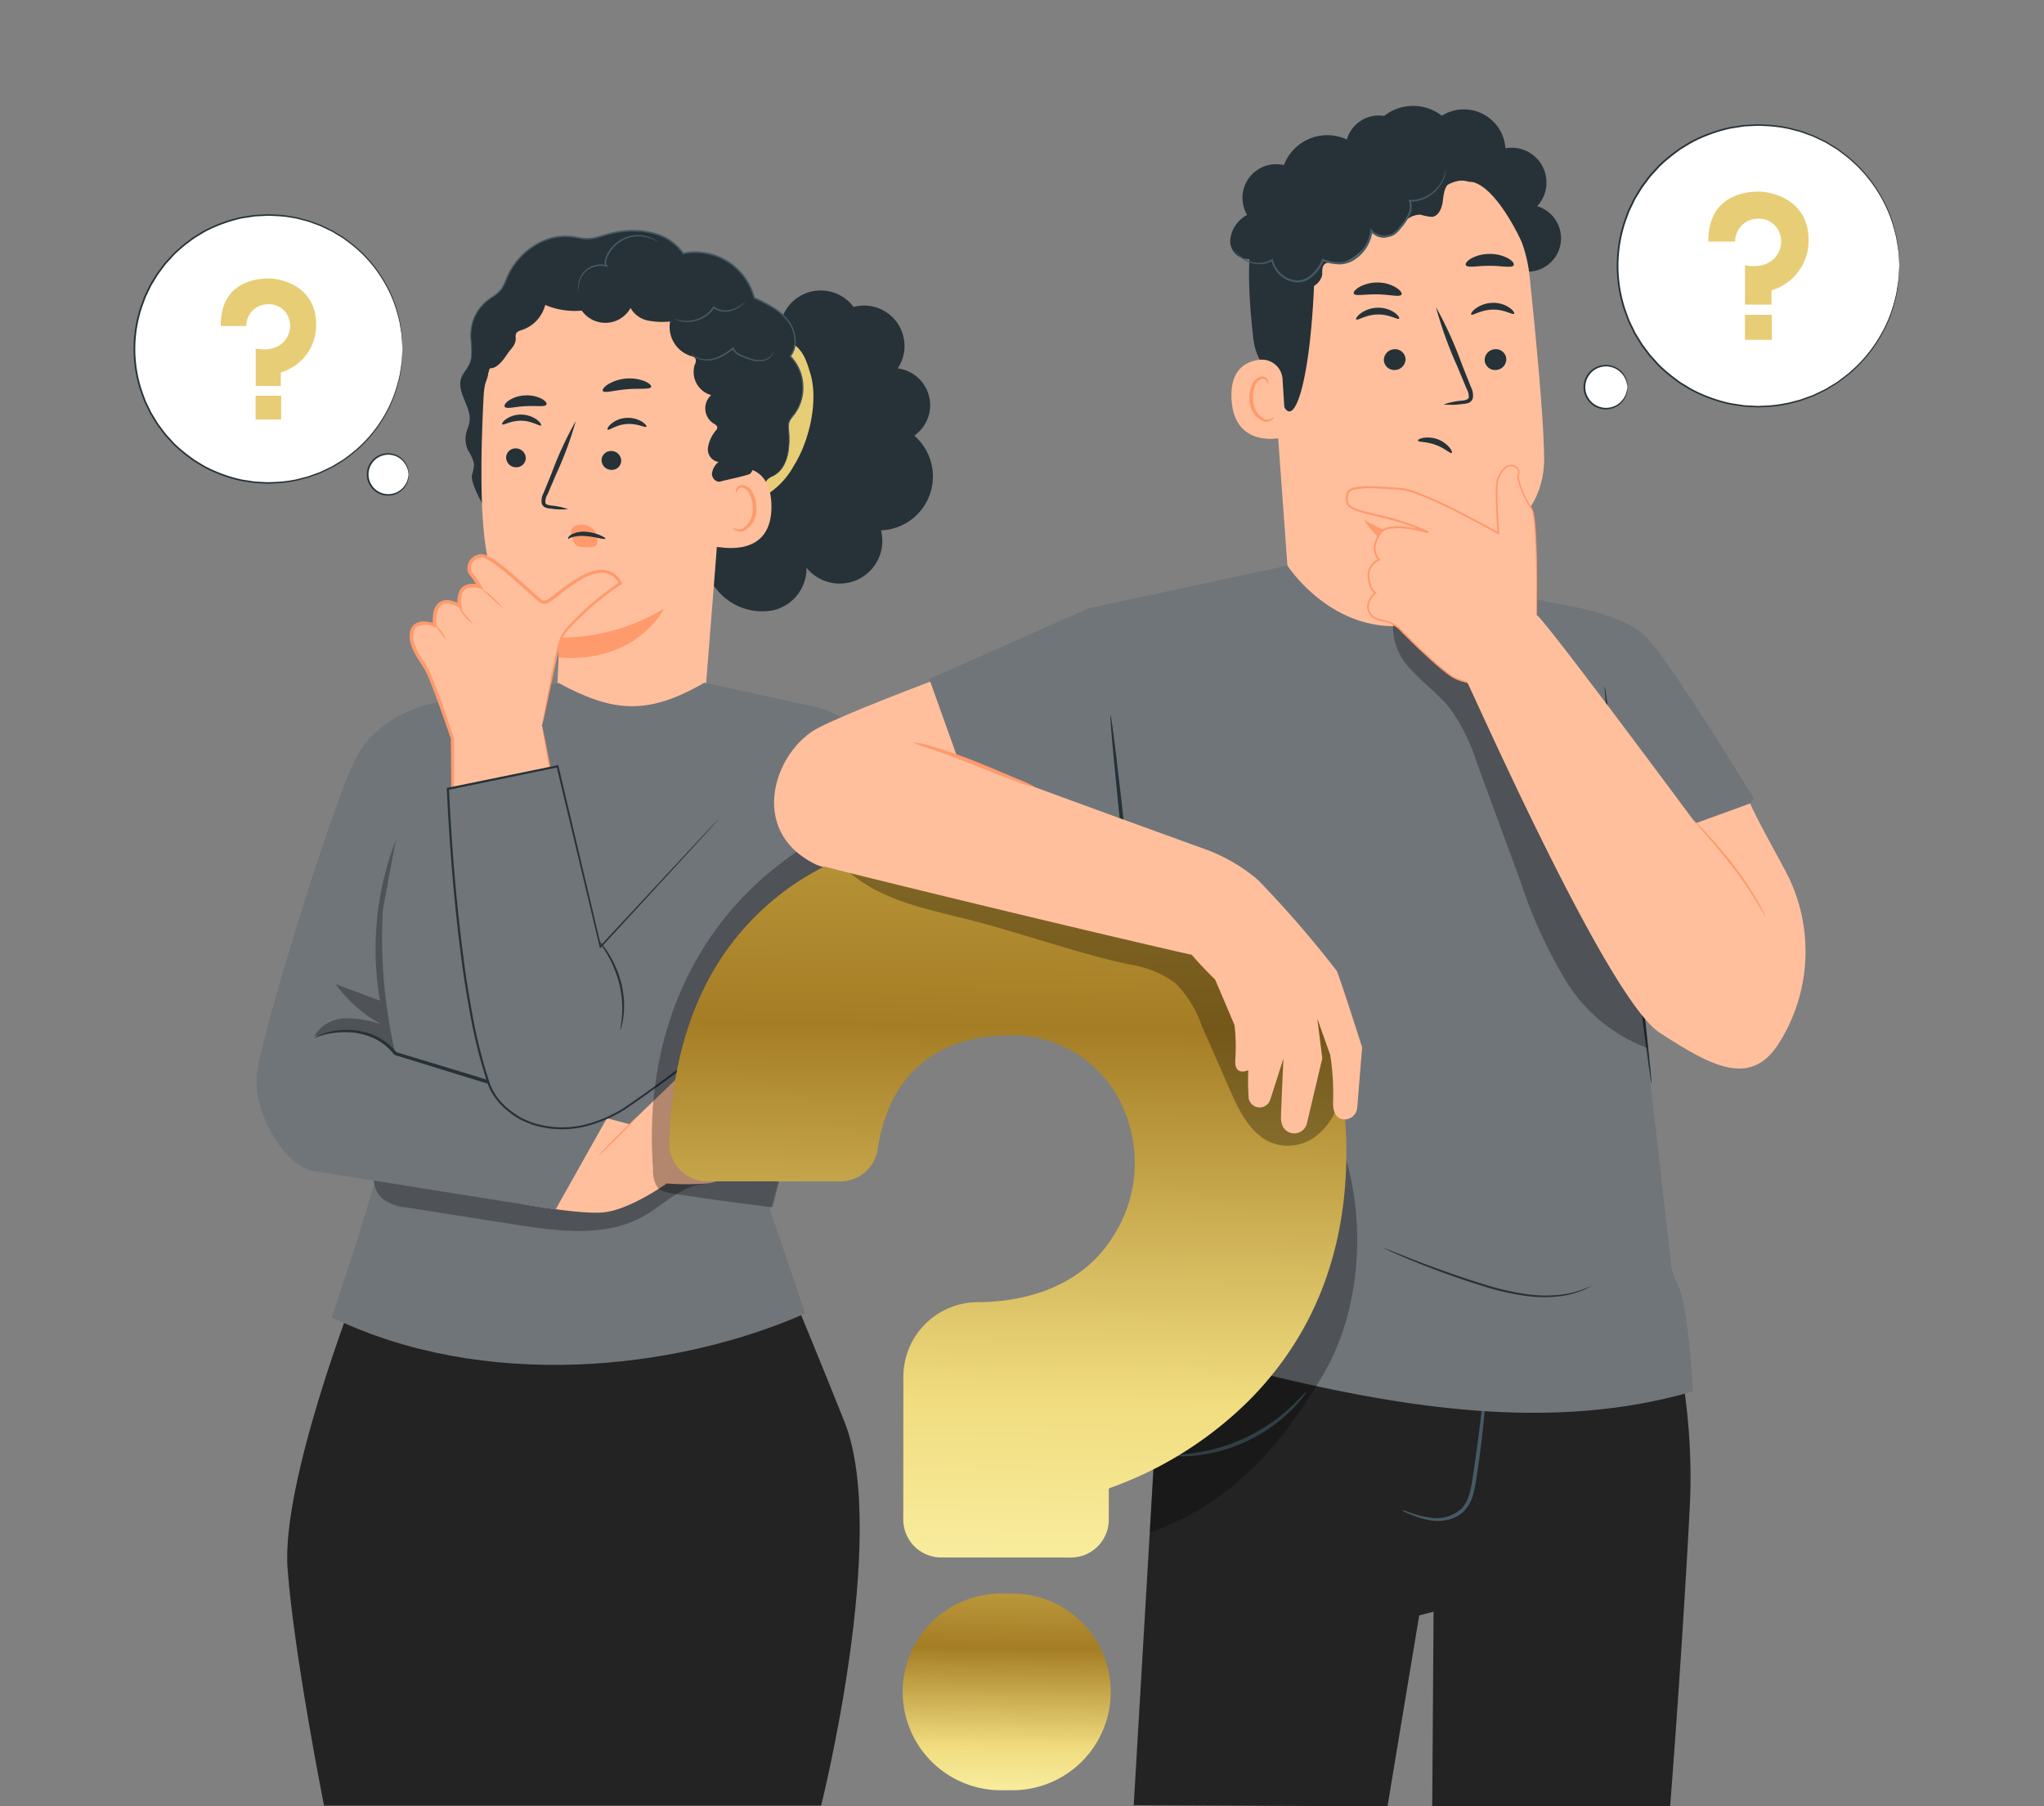 <?xml version="1.0" encoding="UTF-8"?> <svg xmlns="http://www.w3.org/2000/svg" xmlns:xlink="http://www.w3.org/1999/xlink" width="215" height="190" viewBox="0 0 215 190"><rect x="0" y="0" width="215" height="190" fill="#808080" stroke="none"/><defs><clipPath id="clip-path"><rect id="Rectangle_28465" data-name="Rectangle 28465" width="215" height="190" transform="translate(122 641)" fill="#e8cd77"></rect></clipPath><linearGradient id="linear-gradient" x1="0.5" x2="0.474" y2="1.83" gradientUnits="objectBoundingBox"><stop offset="0" stop-color="#ba973b"></stop><stop offset="0.151" stop-color="#a57d24"></stop><stop offset="0.43" stop-color="#f1dd80"></stop><stop offset="0.591" stop-color="#fbf2a8"></stop><stop offset="0.726" stop-color="#f1dd80"></stop><stop offset="0.926" stop-color="#a57d24"></stop><stop offset="0.93" stop-color="#a67f25"></stop><stop offset="1" stop-color="#bf9e40"></stop></linearGradient></defs><g id="faq-photo-5" transform="translate(-122 -641)" clip-path="url(#clip-path)"><g id="Group_81755" data-name="Group 81755" transform="translate(103.721 593.72)"><g id="Group_81395" data-name="Group 81395" transform="translate(28.279 65.751)"><g id="Group_81392" data-name="Group 81392" transform="translate(0 0)"><g id="Group_81390" data-name="Group 81390"><circle id="Ellipse_5423" data-name="Ellipse 5423" cx="14.1" cy="14.1" r="14.1" transform="translate(0 10.185) rotate(-21.173)" fill="#fff"></circle><g id="Group_81389" data-name="Group 81389" transform="translate(4.052 4.068)"><path id="Path_232212" data-name="Path 232212" d="M65.823,103.946s-.01-.077-.021-.228-.024-.38-.042-.669c-.009-.148-.019-.312-.029-.493s-.057-.376-.089-.589l-.109-.686a7.488,7.488,0,0,0-.184-.769,13.439,13.439,0,0,0-1.561-3.741,14.016,14.016,0,0,0-3.571-3.983l-.607-.452c-.213-.14-.438-.268-.66-.4s-.441-.286-.684-.4l-.729-.349-.371-.176-.389-.142-.79-.288c-.268-.088-.549-.146-.827-.221a7.083,7.083,0,0,0-.849-.192,12.984,12.984,0,0,0-1.773-.2c-.3-.011-.607-.04-.914-.035l-.928.048c-.156.011-.313.01-.468.03l-.468.072c-.312.052-.63.088-.943.153a14.76,14.76,0,0,0-1.869.549,14.584,14.584,0,0,0-1.828.8c-.3.16-.58.348-.873.521-.144.092-.3.17-.433.274l-.413.309a15.794,15.794,0,0,0-1.59,1.351l-.712.785-.179.2-.161.213-.321.429-.322.431-.282.461-.282.464-.141.233-.12.245-.476.989-.38,1.038a13.888,13.888,0,0,0,0,8.843l.38,1.038.476.989.12.245.141.233.282.464.282.461.322.431.321.429.161.213.179.2.712.785A15.7,15.7,0,0,0,43.4,115.2l.412.309c.137.1.29.182.433.274.293.174.577.361.873.521a14.529,14.529,0,0,0,1.828.8,14.823,14.823,0,0,0,1.869.549c.314.065.631.1.943.153l.468.072c.155.021.313.019.468.03l.928.048c.307,0,.612-.025.915-.035a13.054,13.054,0,0,0,1.773-.2,7.17,7.17,0,0,0,.849-.193c.278-.075.559-.132.827-.221l.79-.288.389-.142.37-.176.729-.349c.243-.11.458-.267.684-.4s.447-.265.66-.4l.607-.452a14.011,14.011,0,0,0,3.571-3.983,13.441,13.441,0,0,0,1.561-3.741,7.613,7.613,0,0,0,.184-.769l.109-.686c.032-.213.07-.408.089-.589s.021-.345.029-.493q.028-.435.042-.669c.011-.151.021-.228.021-.228s0,.077,0,.229-.014.38-.025.671q-.009.222-.021.495c-.016.181-.052.378-.081.592s-.065.444-.1.69a7.627,7.627,0,0,1-.177.774,13.379,13.379,0,0,1-1.543,3.774,14.052,14.052,0,0,1-3.58,4.032l-.611.458c-.215.142-.441.272-.665.411s-.444.289-.69.4l-.734.355-.373.179-.393.144-.8.293c-.271.091-.554.149-.834.226a7.255,7.255,0,0,1-.858.2,13.106,13.106,0,0,1-1.791.212c-.306.011-.614.042-.924.038l-.938-.046c-.157-.011-.317-.01-.474-.03l-.473-.072c-.316-.052-.637-.088-.954-.153a14.982,14.982,0,0,1-1.892-.551,14.8,14.8,0,0,1-1.851-.81c-.3-.162-.588-.351-.884-.527-.145-.092-.3-.172-.439-.276l-.418-.312a15.973,15.973,0,0,1-1.611-1.366l-.722-.794-.181-.2-.163-.216-.325-.434-.327-.436-.286-.467-.286-.47-.143-.236-.121-.248-.482-1-.386-1.051a14.047,14.047,0,0,1,0-8.955l.386-1.051.482-1,.122-.248.143-.236.285-.47L39.972,96l.326-.437.325-.434.163-.215.181-.2.722-.794A15.907,15.907,0,0,1,43.3,92.551l.418-.312c.138-.1.293-.184.439-.277.3-.176.584-.364.884-.526a15.458,15.458,0,0,1,3.743-1.362c.317-.065.638-.1.954-.153l.473-.072c.157-.02.317-.019.474-.03l.938-.046c.31,0,.618.026.924.038a13.1,13.1,0,0,1,1.792.212,7.172,7.172,0,0,1,.858.2c.28.077.563.136.834.226l.8.293.392.144.374.179.734.355c.245.112.461.271.69.4s.45.269.665.411l.611.459a14.053,14.053,0,0,1,3.58,4.032,13.379,13.379,0,0,1,1.543,3.775,7.628,7.628,0,0,1,.177.774q.054.369.1.69c.029.214.065.411.081.592s.014.347.021.5c.011.291.019.514.025.671S65.823,103.946,65.823,103.946Z" transform="translate(-37.534 -89.773)" fill="#263238"></path></g></g><g id="Group_81391" data-name="Group 81391" transform="translate(13.224 10.82)"><path id="Path_232213" data-name="Path 232213" d="M58.485,110.2h2.679a2.277,2.277,0,0,1,2.337-2.29,2.168,2.168,0,0,1,2.1,1.383,2.4,2.4,0,0,1-.191,2.17c-.454.749-1.45,1.43-3.255,1.112v3.931H64.8v-1.429a5.172,5.172,0,0,0,3.715-5.054c0-3.917-3.513-4.827-5.017-4.827C62.352,105.2,58.435,105.473,58.485,110.2Z" transform="translate(-58.485 -105.195)" fill="#e8cd77"></path><rect id="Rectangle_28244" data-name="Rectangle 28244" width="2.688" height="2.511" transform="translate(3.662 12.331)" fill="#e8cd77"></rect></g></g><g id="Group_81394" data-name="Group 81394" transform="translate(28.586 29.206)"><path id="Path_232214" data-name="Path 232214" d="M98.082,149.515a2.152,2.152,0,1,1-2.153-2.153A2.153,2.153,0,0,1,98.082,149.515Z" transform="translate(-93.688 -147.287)" fill="#fff"></path><g id="Group_81393" data-name="Group 81393"><path id="Path_232215" data-name="Path 232215" d="M97.967,149.418c-.019,0-.012-.192-.1-.517a2.149,2.149,0,0,0-.788-1.144,2.094,2.094,0,0,0-1.97-.284,2.052,2.052,0,0,0-.958.724,2.062,2.062,0,0,0,0,2.441,2.052,2.052,0,0,0,.958.724,2.094,2.094,0,0,0,1.97-.284,2.149,2.149,0,0,0,.788-1.144c.088-.325.082-.518.1-.517a.412.412,0,0,1,.011.138,1.663,1.663,0,0,1-.045.4,2.143,2.143,0,0,1-.778,1.227,2.216,2.216,0,0,1-3.145-.437,2.221,2.221,0,0,1,0-2.648,2.216,2.216,0,0,1,3.144-.437,2.142,2.142,0,0,1,.778,1.227,1.663,1.663,0,0,1,.045.4A.412.412,0,0,1,97.967,149.418Z" transform="translate(-93.573 -147.19)" fill="#263238"></path></g></g></g><g id="Group_81402" data-name="Group 81402" transform="translate(182.293 54.28)"><g id="Group_81399" data-name="Group 81399" transform="translate(0 0)"><g id="Group_81397" data-name="Group 81397"><circle id="Ellipse_5424" data-name="Ellipse 5424" cx="14.818" cy="14.818" r="14.818" transform="translate(0 20.955) rotate(-45)" fill="#fff"></circle><g id="Group_81396" data-name="Group 81396" transform="translate(6.044 6.061)"><path id="Path_232216" data-name="Path 232216" d="M423.6,83.019s-.01-.081-.022-.24-.025-.4-.045-.7q-.014-.232-.031-.518c-.02-.19-.06-.4-.094-.619s-.074-.464-.115-.721a7.98,7.98,0,0,0-.194-.808,14.116,14.116,0,0,0-1.64-3.931,14.727,14.727,0,0,0-3.753-4.185l-.637-.475c-.224-.147-.46-.282-.694-.425s-.464-.3-.719-.416l-.766-.367-.389-.184-.409-.149-.83-.3c-.282-.093-.577-.153-.869-.232a7.554,7.554,0,0,0-.892-.2,13.727,13.727,0,0,0-1.863-.215c-.318-.011-.638-.042-.961-.037l-.975.05c-.163.011-.329.011-.492.032l-.492.076c-.328.054-.661.093-.991.161a15.575,15.575,0,0,0-1.964.577,15.311,15.311,0,0,0-1.921.844c-.311.169-.609.365-.917.548-.151.1-.312.179-.455.288l-.433.324a16.548,16.548,0,0,0-1.671,1.42l-.749.824-.188.207-.169.224-.337.451-.339.454-.3.484-.3.488-.149.245-.126.257-.5,1.038-.4,1.091a14.59,14.59,0,0,0,0,9.293l.4,1.091.5,1.039.126.257.148.245.3.488.3.485.338.453.338.451.169.224.188.208.749.825a16.6,16.6,0,0,0,1.671,1.42l.434.325c.144.109.3.191.455.288.308.183.606.379.917.548a15.319,15.319,0,0,0,1.922.845,15.669,15.669,0,0,0,1.964.577c.33.068.663.106.991.161l.492.076c.163.021.329.021.492.032l.975.05c.323,0,.643-.026.961-.037A13.736,13.736,0,0,0,411.5,97.5a7.556,7.556,0,0,0,.892-.2c.292-.08.587-.14.869-.233l.83-.3.409-.149.389-.185.766-.367c.255-.116.481-.28.719-.416s.469-.278.693-.425l.638-.475a14.723,14.723,0,0,0,3.752-4.185,14.116,14.116,0,0,0,1.64-3.931,7.981,7.981,0,0,0,.193-.808q.062-.385.115-.721c.033-.223.074-.429.094-.619s.021-.363.031-.518c.019-.3.034-.538.045-.7s.022-.24.022-.24,0,.081,0,.24l-.026.7q-.01.234-.022.52c-.017.191-.055.4-.085.622s-.069.467-.106.725a7.88,7.88,0,0,1-.186.813,14.061,14.061,0,0,1-1.621,3.967,14.759,14.759,0,0,1-3.762,4.237l-.642.482c-.225.149-.463.286-.7.432s-.467.3-.725.422l-.772.373-.393.188-.412.152-.837.308c-.285.1-.582.156-.877.237a7.537,7.537,0,0,1-.9.207,13.8,13.8,0,0,1-1.883.223c-.321.012-.645.044-.971.04l-.986-.049c-.165-.011-.332-.01-.5-.032l-.5-.075c-.332-.054-.669-.092-1-.161a15.816,15.816,0,0,1-1.989-.58,15.483,15.483,0,0,1-1.945-.852c-.315-.17-.617-.369-.929-.553-.152-.1-.316-.18-.461-.291l-.439-.328a16.686,16.686,0,0,1-1.693-1.436l-.759-.834-.191-.21-.171-.226-.342-.457-.343-.459-.3-.49-.3-.494-.151-.248-.127-.261-.507-1.052-.405-1.1a14.762,14.762,0,0,1,0-9.41l.4-1.1.507-1.052.128-.26.15-.248.3-.493.3-.49.343-.459.342-.456.172-.226.19-.21.759-.834a16.732,16.732,0,0,1,1.693-1.436l.439-.328c.146-.11.309-.193.461-.291.312-.184.614-.383.929-.553a15.536,15.536,0,0,1,1.945-.851,15.757,15.757,0,0,1,1.989-.58c.334-.068.671-.107,1-.161l.5-.075c.165-.021.332-.02.5-.031l.986-.049c.326,0,.65.028.971.039a13.8,13.8,0,0,1,1.883.223,7.621,7.621,0,0,1,.9.206c.295.081.592.143.877.238l.837.308.412.152.393.187.772.373c.257.118.485.285.725.422s.473.282.7.432l.642.482a14.775,14.775,0,0,1,3.763,4.238,14.045,14.045,0,0,1,1.622,3.967,8.109,8.109,0,0,1,.186.813q.057.388.106.725c.03.225.068.432.085.622s.015.365.022.52l.026.706C423.6,82.938,423.6,83.019,423.6,83.019Z" transform="translate(-393.87 -68.125)" fill="#263238"></path></g></g><g id="Group_81398" data-name="Group 81398" transform="translate(15.683 13.157)"><path id="Path_232217" data-name="Path 232217" d="M415.887,89.59H418.7a2.392,2.392,0,0,1,2.456-2.406,2.278,2.278,0,0,1,2.206,1.454,2.522,2.522,0,0,1-.2,2.28c-.478.787-1.524,1.5-3.421,1.168v4.131h2.784v-1.5a5.436,5.436,0,0,0,3.9-5.312c0-4.116-3.692-5.072-5.272-5.072C419.951,84.332,415.834,84.624,415.887,89.59Z" transform="translate(-415.887 -84.332)" fill="#e8cd77"></path><rect id="Rectangle_28245" data-name="Rectangle 28245" width="2.825" height="2.638" transform="translate(3.849 12.958)" fill="#e8cd77"></rect></g></g><g id="Group_81401" data-name="Group 81401" transform="translate(2.55 31.382)"><path id="Path_232218" data-name="Path 232218" d="M390.627,128.4a2.262,2.262,0,1,1-2.262-2.262A2.262,2.262,0,0,1,390.627,128.4Z" transform="translate(-386.009 -126.062)" fill="#fff"></path><g id="Group_81400" data-name="Group 81400"><path id="Path_232219" data-name="Path 232219" d="M390.507,128.3c-.02,0-.013-.2-.106-.543a2.257,2.257,0,0,0-.828-1.2,2.2,2.2,0,0,0-2.069-.3,2.154,2.154,0,0,0-1.007.761,2.167,2.167,0,0,0,0,2.566,2.157,2.157,0,0,0,1.007.761,2.2,2.2,0,0,0,2.07-.3,2.258,2.258,0,0,0,.827-1.2c.093-.342.086-.544.106-.543a.427.427,0,0,1,.011.145,1.756,1.756,0,0,1-.047.416,2.253,2.253,0,0,1-.818,1.289,2.329,2.329,0,0,1-3.3-.459,2.334,2.334,0,0,1,0-2.783,2.329,2.329,0,0,1,3.3-.459,2.252,2.252,0,0,1,.818,1.289,1.756,1.756,0,0,1,.047.416A.427.427,0,0,1,390.507,128.3Z" transform="translate(-385.889 -125.96)" fill="#263238"></path></g></g></g><g id="Group_81533" data-name="Group 81533" transform="translate(45.255 71.465)"><g id="Group_81531" data-name="Group 81531" transform="translate(0 0)"><path id="Path_232220" data-name="Path 232220" d="M133.048,354.108c-4.725-11.838-8.271-20.06-8.271-20.06l-43.209,6.568s-7.766,19.909-7.094,28.943S78.309,394.5,78.309,394.5h52.286S137.773,365.946,133.048,354.108Z" transform="translate(-71.202 -228.749)" fill="#232323"></path><g id="Group_81516" data-name="Group 81516"><g id="Group_81496" data-name="Group 81496" transform="translate(21.436)"><path id="Path_232221" data-name="Path 232221" d="M172.421,128.34a37.664,37.664,0,0,1,2.1-10.046,16.489,16.489,0,0,1,6.19-8.014l.743.691a4.308,4.308,0,0,1,7.522-1.153,4.254,4.254,0,0,1,4.648,6.464,3.9,3.9,0,0,1,1.736,7.07,5.675,5.675,0,0,1-3.5,9.964,4.486,4.486,0,0,1-7.835,3.933,4.513,4.513,0,0,1-3.467,4.466,6.133,6.133,0,0,1-5.615-1.765,9.741,9.741,0,0,1-2.56-5.478A24.6,24.6,0,0,1,172.421,128.34Z" transform="translate(-147.605 -101.714)" fill="#263238"></path><g id="Group_81495" data-name="Group 81495"><g id="Group_81437" data-name="Group 81437"><g id="Group_81403" data-name="Group 81403" transform="translate(28.424 11.493)"><path id="Path_232222" data-name="Path 232222" d="M186.527,119.782c1.987.644,2.394,2.253,2.807,3.594.889,2.886-.111,7.158-1.726,9.71a8.257,8.257,0,0,1-6.376,4.281l-.292-13.747Z" transform="translate(-180.94 -119.782)" fill="#e8cd77"></path></g><g id="Group_81436" data-name="Group 81436"><g id="Group_81435" data-name="Group 81435"><g id="Group_81405" data-name="Group 81405" transform="translate(0 0.079)"><g id="Group_81404" data-name="Group 81404"><path id="Path_232223" data-name="Path 232223" d="M151.149,113.018a4.76,4.76,0,0,0-.422-6.089,3.188,3.188,0,0,0-.327-3.861,9.318,9.318,0,0,0-3.466-2.288,6.409,6.409,0,0,0-7.468-4.679c-1.658-2.436-5.188-2.819-8.018-1.994a7.547,7.547,0,0,1-2.1.459,12.319,12.319,0,0,1-1.567-.217c-2.878-.387-5.735,1.639-6.857,4.318a5.319,5.319,0,0,1-.612,1.246,7.192,7.192,0,0,1-1.422,1.137,4.6,4.6,0,0,0-1.761,3.4c-.047,1.118.309,2.3-.162,3.319-.236.509-.662.919-.846,1.45-.532,1.535,1.17,3.105.855,4.7-.064.325-.211.628-.3.947a2.839,2.839,0,0,0,.172,1.983,4.058,4.058,0,0,1,.624,1.426,4.58,4.58,0,0,1-.232,1.163c-.194.952,1.859,4.622,2.682,5.139l24.575.22a4.593,4.593,0,0,0,3.554-3.954,1.683,1.683,0,0,1,.229-.9,1.961,1.961,0,0,1,.671-.436c1.583-.85,1.774-3.023,1.607-4.811a2.19,2.19,0,0,1,.014-.75A2.735,2.735,0,0,1,151.149,113.018Z" transform="translate(-116.017 -93.713)" fill="#263238"></path></g></g><g id="Group_81407" data-name="Group 81407" transform="translate(2.231 6.372)"><g id="Group_81406" data-name="Group 81406"><path id="Path_232224" data-name="Path 232224" d="M146.974,121.134A13.161,13.161,0,0,0,140,109.66a16.248,16.248,0,0,0-6.28-1.516,9.955,9.955,0,0,0-5.8,1.215c-1.355.318-6.318,4.864-6.576,9.8-.286,5.479-.42,12.18.273,16.259,1.393,8.2,7.7,9.179,7.7,9.179s-.587,13.633-.587,13.633l12.123,9.935,3.7-16.312Z" transform="translate(-121.114 -108.087)" fill="#ffbf9d"></path></g></g><g id="Group_81413" data-name="Group 81413" transform="translate(10.347 39.827)"><g id="Group_81412" data-name="Group 81412"><g id="Group_81411" data-name="Group 81411"><g id="Group_81410" data-name="Group 81410"><g id="Group_81409" data-name="Group 81409"><g id="Group_81408" data-name="Group 81408"><path id="Path_232225" data-name="Path 232225" d="M139.741,187.552a20.981,20.981,0,0,0,11.008-3.051s-2.867,5.822-11.1,5.141Z" transform="translate(-139.651 -184.501)" fill="#ff9a6c"></path></g></g></g></g></g></g><g id="Group_81419" data-name="Group 81419" transform="translate(26.678 24.968)"><g id="Group_81418" data-name="Group 81418"><g id="Group_81417" data-name="Group 81417"><g id="Group_81416" data-name="Group 81416"><g id="Group_81415" data-name="Group 81415"><g id="Group_81414" data-name="Group 81414"><path id="Path_232226" data-name="Path 232226" d="M177.126,152.813c0-.612.686-2.062,1.29-2.163,1.611-.269,4.52-.17,4.591,3.927.1,5.6-5.4,4.35-5.559,4.382C176.556,159.142,177.144,154.925,177.126,152.813Z" transform="translate(-176.952 -150.562)" fill="#ffbf9d"></path></g></g></g></g></g></g><g id="Group_81426" data-name="Group 81426" transform="translate(28.679 26.843)"><g id="Group_81425" data-name="Group 81425"><g id="Group_81424" data-name="Group 81424"><g id="Group_81423" data-name="Group 81423"><g id="Group_81422" data-name="Group 81422"><g id="Group_81421" data-name="Group 81421"><g id="Group_81420" data-name="Group 81420"><path id="Path_232227" data-name="Path 232227" d="M181.528,159.295c.025-.018.1.067.265.139a.976.976,0,0,0,.73,0,2.414,2.414,0,0,0,1.08-2.186,3.225,3.225,0,0,0-.3-1.393,1.127,1.127,0,0,0-.747-.736.5.5,0,0,0-.571.277c-.072.158-.035.27-.064.279s-.122-.092-.081-.324a.621.621,0,0,1,.215-.355.737.737,0,0,1,.537-.152,1.372,1.372,0,0,1,1.035.851,3.313,3.313,0,0,1,.365,1.555,2.533,2.533,0,0,1-1.382,2.443,1.046,1.046,0,0,1-.895-.133C181.54,159.43,181.509,159.305,181.528,159.295Z" transform="translate(-181.523 -154.845)" fill="#ff9a6c"></path></g></g></g></g></g></g></g><path id="Path_232228" data-name="Path 232228" d="M118.849,114.861a14.852,14.852,0,0,1,1.97-5.754,11.922,11.922,0,0,1,2.531-3.374,13.157,13.157,0,0,1,3.024-1.824c2.806-1.331,5.936-2.46,8.966-1.778a15.452,15.452,0,0,1,4.515,2.1,16.942,16.942,0,0,1,3.1,2.237,12.714,12.714,0,0,1,2.016,2.68,17.374,17.374,0,0,1,2.5,7.542c.183,2.666,2.2,5.023.637,7.191-.121.168-2.9.744-3.1.821-.453.18-.95-.311-.947-.8a1.794,1.794,0,0,1,.7-1.234,1.354,1.354,0,0,1-1.125-1.487,3.665,3.665,0,0,1,.865-1.86.538.538,0,0,0,.121-.24c.029-.236-.239-.382-.443-.5a1.885,1.885,0,0,1-.2-2.952,2.529,2.529,0,0,1-1.726-3.2.808.808,0,0,0,.08-.625c-.093-.186-.324-.244-.524-.3a3.213,3.213,0,0,1-2.151-3.617,8.047,8.047,0,0,1-2.324-.1,2.72,2.72,0,0,1-1.834-1.323,3.034,3.034,0,0,1-5.132.275,7.937,7.937,0,0,1-3.845-.595,3.754,3.754,0,0,1-2.445,2.633c-.231.074-.5.147-.608.363a.887.887,0,0,0-.052.455c.042.782-.492,1.115-.923,1.769s-1.183,1.627-1.936,1.411a3.259,3.259,0,0,1-1.753,3.02Z" transform="translate(-117.586 -98.251)" fill="#263238"></path><g id="Group_81428" data-name="Group 81428" transform="translate(0.104)"><g id="Group_81427" data-name="Group 81427"><path id="Path_232229" data-name="Path 232229" d="M116.254,109.114a2.138,2.138,0,0,1,.3-.6c.117-.188.283-.406.439-.686a2.6,2.6,0,0,0,.3-1.049,8.193,8.193,0,0,0-.037-1.385,6.156,6.156,0,0,1,.029-1.664,4.666,4.666,0,0,1,.721-1.771,4.6,4.6,0,0,1,.682-.8,6.854,6.854,0,0,1,.879-.666,3.471,3.471,0,0,0,.845-.742,4.52,4.52,0,0,0,.521-1.059,7.515,7.515,0,0,1,3.5-3.866,6.654,6.654,0,0,1,1.344-.519,6.021,6.021,0,0,1,1.471-.18,6.972,6.972,0,0,1,.755.053c.251.037.5.088.746.13a3.616,3.616,0,0,0,1.5-.011c.5-.1.991-.289,1.507-.422a9.835,9.835,0,0,1,3.227-.324,8.492,8.492,0,0,1,1.646.289,5.522,5.522,0,0,1,2.836,1.837l.21.274-.09-.035a6.5,6.5,0,0,1,7.566,4.744l-.045-.056a17.745,17.745,0,0,1,1.972,1.02,5.9,5.9,0,0,1,1.615,1.42,3.837,3.837,0,0,1,.745,1.927,2.644,2.644,0,0,1-.519,1.9l-.006-.094a4.64,4.64,0,0,1,1.314,2.865,4.749,4.749,0,0,1-.559,2.788,4.615,4.615,0,0,1-.367.558,6.1,6.1,0,0,0-.382.5,1.2,1.2,0,0,0-.194.551,3.4,3.4,0,0,0,.021.581,9.166,9.166,0,0,1-.042,2.126,4.447,4.447,0,0,1-.538,1.623,2.752,2.752,0,0,1-.863.916c-.288.193-.543.269-.684.374a1.3,1.3,0,0,0-.2.171.644.644,0,0,1,.19-.188c.14-.113.4-.2.672-.392a2.738,2.738,0,0,0,.834-.912,4.412,4.412,0,0,0,.511-1.6,9.177,9.177,0,0,0,.024-2.106,3.535,3.535,0,0,1-.025-.6,1.309,1.309,0,0,1,.207-.6,6,6,0,0,1,.385-.515,4.481,4.481,0,0,0,.355-.545,4.636,4.636,0,0,0,.531-2.721,4.509,4.509,0,0,0-1.285-2.777l-.045-.044.039-.049a2.5,2.5,0,0,0,.483-1.8,3.7,3.7,0,0,0-.721-1.849,5.755,5.755,0,0,0-1.577-1.378,17.67,17.67,0,0,0-1.957-1.007l-.036-.017-.009-.039a6.34,6.34,0,0,0-7.37-4.614l-.053.013-.036-.048-.2-.264a5.357,5.357,0,0,0-2.75-1.78,8.362,8.362,0,0,0-1.61-.283,9.672,9.672,0,0,0-3.172.315c-.507.13-1,.316-1.517.422a3.863,3.863,0,0,1-.783.088,4.689,4.689,0,0,1-.773-.078c-.251-.043-.5-.094-.743-.13a6.809,6.809,0,0,0-.734-.053,5.847,5.847,0,0,0-1.432.171,6.514,6.514,0,0,0-1.314.5,7.389,7.389,0,0,0-3.444,3.783,4.645,4.645,0,0,1-.543,1.085,3.581,3.581,0,0,1-.877.765,6.753,6.753,0,0,0-.869.651,4.5,4.5,0,0,0-.67.776,4.573,4.573,0,0,0-.717,1.728,6.092,6.092,0,0,0-.042,1.64,8.087,8.087,0,0,1,.022,1.4,2.636,2.636,0,0,1-.326,1.068c-.163.281-.333.5-.454.679a3.283,3.283,0,0,0-.253.43C116.277,109.06,116.258,109.116,116.254,109.114Z" transform="translate(-116.254 -93.532)" fill="#455a64"></path></g></g><g id="Group_81430" data-name="Group 81430" transform="translate(12.403 0.543)"><g id="Group_81429" data-name="Group 81429"><path id="Path_232230" data-name="Path 232230" d="M152.753,95.487c-.008.013-.148-.084-.422-.215a3.77,3.77,0,0,0-1.224-.346,3.537,3.537,0,0,0-1.839.283,3.651,3.651,0,0,0-1.664,1.531,3.118,3.118,0,0,0-.274.636.7.7,0,0,0,.046.59l.138.19-.227-.062a2.319,2.319,0,0,0-1.73.22,2.238,2.238,0,0,0-.942,1.044,2.444,2.444,0,0,0-.211.925c-.006.225.013.348,0,.349s-.014-.029-.026-.088a1.575,1.575,0,0,1-.031-.261,2.34,2.34,0,0,1,1.139-2.092,2.44,2.44,0,0,1,1.845-.255l-.088.127a.857.857,0,0,1-.074-.73,3.226,3.226,0,0,1,.288-.674,3.751,3.751,0,0,1,1.748-1.591,3.577,3.577,0,0,1,1.917-.259,3.508,3.508,0,0,1,1.24.407,2.407,2.407,0,0,1,.3.192C152.725,95.454,152.757,95.482,152.753,95.487Z" transform="translate(-144.346 -94.773)" fill="#455a64"></path></g></g><g id="Group_81432" data-name="Group 81432" transform="translate(22.484 7.615)"><g id="Group_81431" data-name="Group 81431"><path id="Path_232231" data-name="Path 232231" d="M174.839,110.926c.007.007-.059.082-.194.2a3.633,3.633,0,0,1-.63.445,2.687,2.687,0,0,1-1.115.344,2,2,0,0,1-1.394-.41l.124-.02-.162.231c-.059.075-.126.147-.189.222a3.4,3.4,0,0,1-1.393.882,3.481,3.481,0,0,1-1.334.178,3.083,3.083,0,0,1-.884-.194,1.106,1.106,0,0,1-.294-.154,4.836,4.836,0,0,0,1.183.229,3.55,3.55,0,0,0,1.277-.206,3.342,3.342,0,0,0,1.32-.85c.06-.071.123-.139.179-.21l.154-.218.055-.077.069.057a1.886,1.886,0,0,0,1.28.391,2.693,2.693,0,0,0,1.071-.295C174.532,111.181,174.82,110.9,174.839,110.926Z" transform="translate(-167.374 -110.925)" fill="#455a64"></path></g></g><g id="Group_81434" data-name="Group 81434" transform="translate(24.289 12.315)"><g id="Group_81433" data-name="Group 81433"><path id="Path_232232" data-name="Path 232232" d="M180.157,122.133c.006,0,0,.036-.013.1a.967.967,0,0,1-.122.272,1.5,1.5,0,0,1-.9.607,2.855,2.855,0,0,1-1.6-.161,9.127,9.127,0,0,1-.887-.342,1.53,1.53,0,0,1-.779-.7l-.036-.09.133.039a6.406,6.406,0,0,1-1.654,1.011,2.884,2.884,0,0,1-1.572.175,2.077,2.077,0,0,1-.973-.433,1.293,1.293,0,0,1-.2-.206c-.04-.052-.059-.081-.055-.085s.1.1.3.239a2.162,2.162,0,0,0,.952.368,2.842,2.842,0,0,0,1.5-.2,6.572,6.572,0,0,0,1.6-1l.089-.07.044.11.03.075a1.386,1.386,0,0,0,.7.619c.286.137.586.242.865.344A2.817,2.817,0,0,0,179.1,123a1.486,1.486,0,0,0,.872-.529A2.384,2.384,0,0,0,180.157,122.133Z" transform="translate(-171.496 -121.66)" fill="#455a64"></path></g></g></g></g></g><g id="Group_81446" data-name="Group 81446" transform="translate(14.862 23.258)"><g id="Group_81445" data-name="Group 81445"><g id="Group_81444" data-name="Group 81444"><g id="Group_81443" data-name="Group 81443"><g id="Group_81442" data-name="Group 81442"><g id="Group_81441" data-name="Group 81441"><g id="Group_81440" data-name="Group 81440"><g id="Group_81439" data-name="Group 81439"><g id="Group_81438" data-name="Group 81438"><path id="Path_232233" data-name="Path 232233" d="M149.966,147.559a1.036,1.036,0,0,0,.965,1.077.991.991,0,0,0,1.1-.9,1.037,1.037,0,0,0-.964-1.077A.992.992,0,0,0,149.966,147.559Z" transform="translate(-149.964 -146.656)" fill="#263238"></path></g></g></g></g></g></g></g></g></g><g id="Group_81455" data-name="Group 81455" transform="translate(4.823 22.983)"><g id="Group_81454" data-name="Group 81454"><g id="Group_81453" data-name="Group 81453"><g id="Group_81452" data-name="Group 81452"><g id="Group_81451" data-name="Group 81451"><g id="Group_81450" data-name="Group 81450"><g id="Group_81449" data-name="Group 81449"><g id="Group_81448" data-name="Group 81448"><g id="Group_81447" data-name="Group 81447"><path id="Path_232234" data-name="Path 232234" d="M127.036,146.931a1.036,1.036,0,0,0,.965,1.077.992.992,0,0,0,1.1-.9,1.037,1.037,0,0,0-.964-1.077A.992.992,0,0,0,127.036,146.931Z" transform="translate(-127.034 -146.028)" fill="#263238"></path></g></g></g></g></g></g></g></g></g><g id="Group_81465" data-name="Group 81465" transform="translate(4.402 19.425)"><g id="Group_81464" data-name="Group 81464"><g id="Group_81463" data-name="Group 81463"><g id="Group_81462" data-name="Group 81462"><g id="Group_81461" data-name="Group 81461"><g id="Group_81460" data-name="Group 81460"><g id="Group_81459" data-name="Group 81459"><g id="Group_81458" data-name="Group 81458"><g id="Group_81457" data-name="Group 81457"><g id="Group_81456" data-name="Group 81456"><path id="Path_232235" data-name="Path 232235" d="M126.086,138.925c.124.139.927-.416,2.042-.378,1.114.023,1.914.623,2.038.49.062-.059-.062-.306-.409-.577a2.849,2.849,0,0,0-1.627-.559,2.732,2.732,0,0,0-1.631.469C126.148,138.622,126.024,138.862,126.086,138.925Z" transform="translate(-126.071 -137.9)" fill="#263238"></path></g></g></g></g></g></g></g></g></g></g><g id="Group_81475" data-name="Group 81475" transform="translate(15.481 19.769)"><g id="Group_81474" data-name="Group 81474"><g id="Group_81473" data-name="Group 81473"><g id="Group_81472" data-name="Group 81472"><g id="Group_81471" data-name="Group 81471"><g id="Group_81470" data-name="Group 81470"><g id="Group_81469" data-name="Group 81469"><g id="Group_81468" data-name="Group 81468"><g id="Group_81467" data-name="Group 81467"><g id="Group_81466" data-name="Group 81466"><path id="Path_232236" data-name="Path 232236" d="M151.4,139.924c.138.126.881-.509,1.993-.585,1.11-.092,1.967.423,2.078.278.055-.064-.092-.3-.467-.532a2.842,2.842,0,0,0-1.675-.39,2.733,2.733,0,0,0-1.574.634C151.43,139.616,151.331,139.868,151.4,139.924Z" transform="translate(-151.378 -138.687)" fill="#263238"></path></g></g></g></g></g></g></g></g></g></g><g id="Group_81484" data-name="Group 81484" transform="translate(8.53 20.103)"><g id="Group_81483" data-name="Group 81483"><g id="Group_81482" data-name="Group 81482"><g id="Group_81481" data-name="Group 81481"><g id="Group_81480" data-name="Group 81480"><g id="Group_81479" data-name="Group 81479"><g id="Group_81478" data-name="Group 81478"><g id="Group_81477" data-name="Group 81477"><g id="Group_81476" data-name="Group 81476"><path id="Path_232237" data-name="Path 232237" d="M138.315,148.719a7.4,7.4,0,0,0-1.8-.385c-.283-.039-.551-.1-.593-.3a1.446,1.446,0,0,1,.217-.837q.435-1.021.912-2.14a37.29,37.29,0,0,0,2.073-5.608,37.317,37.317,0,0,0-2.519,5.428q-.458,1.128-.876,2.154a1.647,1.647,0,0,0-.183,1.112.714.714,0,0,0,.454.431,1.932,1.932,0,0,0,.482.083A7.224,7.224,0,0,0,138.315,148.719Z" transform="translate(-135.501 -139.448)" fill="#263238"></path></g></g></g></g></g></g></g></g></g><path id="Path_232238" data-name="Path 232238" d="M144.032,164.379a1.592,1.592,0,0,1,1.079.624,1.646,1.646,0,0,1,.177,1.485c-.206.271-1.127.27-1.76.19a.778.778,0,0,1-.635-.519l-.25-.72a.777.777,0,0,1,.485-1A2.085,2.085,0,0,1,144.032,164.379Z" transform="translate(-130.961 -133.349)" fill="#ff9a6c"></path><g id="Group_81489" data-name="Group 81489" transform="translate(14.978 15.62)"><g id="Group_81488" data-name="Group 81488"><g id="Group_81487" data-name="Group 81487"><g id="Group_81486" data-name="Group 81486"><g id="Group_81485" data-name="Group 81485"><path id="Path_232239" data-name="Path 232239" d="M150.244,130.525c.166.276,1.232-.078,2.545-.173,1.313-.122,2.421.053,2.54-.247.051-.143-.184-.387-.659-.594a4.438,4.438,0,0,0-3.874.32C150.363,130.113,150.171,130.393,150.244,130.525Z" transform="translate(-150.229 -129.209)" fill="#263238"></path></g></g></g></g></g><g id="Group_81494" data-name="Group 81494" transform="translate(4.656 17.403)"><g id="Group_81493" data-name="Group 81493"><g id="Group_81492" data-name="Group 81492"><g id="Group_81491" data-name="Group 81491"><g id="Group_81490" data-name="Group 81490"><path id="Path_232240" data-name="Path 232240" d="M126.687,134.5c.234.247,1.116-.039,2.185-.081,1.067-.074,1.98.117,2.181-.153.088-.131-.061-.381-.464-.61a3.39,3.39,0,0,0-1.788-.367,3.341,3.341,0,0,0-1.729.556C126.7,134.114,126.583,134.378,126.687,134.5Z" transform="translate(-126.651 -133.282)" fill="#263238"></path></g></g></g></g></g></g></g><g id="Group_81501" data-name="Group 81501" transform="translate(0 47.632)"><g id="Group_81497" data-name="Group 81497" transform="translate(7.925)"><path id="Path_232241" data-name="Path 232241" d="M141.768,219.6l-10.517,38.145,3.689,10.934c-13.887,6.121-33.961,8.066-49.786.4,0,0,5.375-15.772,5.558-18.842s-1.138-21,.324-27.019,5.65-18.906,5.65-18.906l12.318-1.956c5.648,3.033,9.264,3.485,15.337-.03l11.474,2.5Z" transform="translate(-85.155 -202.328)" fill="#70757a"></path></g><g id="Group_81498" data-name="Group 81498"><path id="Path_232242" data-name="Path 232242" d="M86.7,204.293s-6.615.7-9.278,6.141c-2.631,5.375-9.935,29.163-10.333,33.137s2.826,9.323,5.637,10.062l8.523-8.5,7.071.63,9.31-43.439Z" transform="translate(-67.054 -202.328)" fill="#70757a"></path></g><g id="Group_81500" data-name="Group 81500" transform="translate(6.082 16.578)" opacity="0.3"><g id="Group_81499" data-name="Group 81499"><path id="Path_232243" data-name="Path 232243" d="M89.514,240.193a32,32,0,0,0-1.663,16.865l-4.657-1.739a14.542,14.542,0,0,0,4.838,4.245,11.347,11.347,0,0,0-3.847-.645,3.85,3.85,0,0,0-3.239,1.882,15.676,15.676,0,0,1,4.609-.378,5.3,5.3,0,0,1,3.915,2.2,54,54,0,0,1-1.309-15.151" transform="translate(-80.946 -240.193)"></path></g></g></g><g id="Group_81514" data-name="Group 81514" transform="translate(5.671 86.003)"><g id="Group_81503" data-name="Group 81503" transform="translate(6.643 10.921)" opacity="0.3"><g id="Group_81502" data-name="Group 81502"><path id="Path_232244" data-name="Path 232244" d="M95.584,314.917l34.713,3.439c-2.5-.053-4.428,2.065-6.594,3.318-4.011,2.32-9.007,1.671-13.584.951l-11.378-1.79a4.9,4.9,0,0,1-2.682-.995C94.8,318.651,95.141,316.6,95.584,314.917Z" transform="translate(-95.181 -314.917)"></path></g></g><g id="Group_81504" data-name="Group 81504" transform="translate(20.781 1.701)"><path id="Path_232245" data-name="Path 232245" d="M140.25,300.223l5.813-5.613a2.682,2.682,0,0,1,2.117-.742,40.092,40.092,0,0,1,5.049.674,3.981,3.981,0,0,1,1.848,1.2,24.525,24.525,0,0,1,1.062,3.279,7.6,7.6,0,0,1-.093,1.183.822.822,0,0,1-1.206.627,1.362,1.362,0,0,1-.549-.516,1.842,1.842,0,0,1-.323-.97s.185,2.494-1.848,2.541c0,0,.936,2.125-1.68,3,0,0,.1,1.386-2.091,1.57a26.624,26.624,0,0,1-4.174,0s-4,2.872-6.817,3.057-9.126-1.046-9.126-1.046l-.761-11.619Z" transform="translate(-127.472 -293.857)" fill="#ffbf9d"></path></g><g id="Group_81506" data-name="Group 81506" transform="translate(41.434 4.504)"><g id="Group_81505" data-name="Group 81505"><path id="Path_232246" data-name="Path 232246" d="M174.647,300.263a6.216,6.216,0,0,0,.931.39c.584.218,1.4.509,2.318.754.456.13.917.2,1.3.308a1.413,1.413,0,0,1,.792.65,6.592,6.592,0,0,0,.419.609c.114.135.2.193.2.186a1.646,1.646,0,0,0-.152-.222c-.1-.141-.215-.362-.375-.633a2.152,2.152,0,0,0-.317-.415,1.288,1.288,0,0,0-.524-.311c-.409-.12-.845-.191-1.3-.322-.915-.243-1.729-.517-2.322-.707A6.762,6.762,0,0,0,174.647,300.263Z" transform="translate(-174.647 -300.261)" fill="#ff9a6c"></path></g></g><g id="Group_81508" data-name="Group 81508" transform="translate(40.686 8.066)"><g id="Group_81507" data-name="Group 81507"><path id="Path_232247" data-name="Path 232247" d="M172.938,308.4a3.1,3.1,0,0,0,.647.3c.408.164.976.375,1.612.588s1.218.386,1.642.5a3.119,3.119,0,0,0,.7.151,3.41,3.41,0,0,0-.664-.256l-1.625-.543-1.624-.544A3.394,3.394,0,0,0,172.938,308.4Z" transform="translate(-172.938 -308.395)" fill="#ff9a6c"></path></g></g><g id="Group_81510" data-name="Group 81510" transform="translate(39.25 11.369)"><g id="Group_81509" data-name="Group 81509"><path id="Path_232248" data-name="Path 232248" d="M169.657,315.952c-.005.048,1.012.152,2.221.481s2.143.745,2.163.7a2.406,2.406,0,0,0-.593-.315,10.972,10.972,0,0,0-3.12-.841A2.432,2.432,0,0,0,169.657,315.952Z" transform="translate(-169.657 -315.94)" fill="#ff9a6c"></path></g></g><g id="Group_81511" data-name="Group 81511"><path id="Path_232249" data-name="Path 232249" d="M105.792,307.022l-25.786-4.116s3.1-12.934,7.62-12.934c.662,0,23.568,7.441,23.568,7.441Z" transform="translate(-80.006 -289.972)" fill="#70757a"></path></g><g id="Group_81513" data-name="Group 81513" transform="translate(30.297 7.432)"><g id="Group_81512" data-name="Group 81512"><path id="Path_232250" data-name="Path 232250" d="M149.209,310.935a4.779,4.779,0,0,0,.605-.553L151.223,309c.547-.544,1.035-1.045,1.378-1.418a3.865,3.865,0,0,0,.526-.63,4.826,4.826,0,0,0-.605.553l-1.409,1.384c-.547.544-1.035,1.045-1.378,1.418A3.913,3.913,0,0,0,149.209,310.935Z" transform="translate(-149.208 -306.948)" fill="#ff9a6c"></path></g></g></g><g id="Group_81515" data-name="Group 81515" transform="translate(6.082 84.146)"><path id="Path_232251" data-name="Path 232251" d="M111.721,295.029a1.14,1.14,0,0,1-.328-.061l-.919-.245-3.36-.967c-2.832-.831-6.738-2-11.044-3.323l-6.649-2.053-.052-.016-.039-.053a5.892,5.892,0,0,0-3.006-2.031,7.547,7.547,0,0,0-2.874-.293,8.625,8.625,0,0,0-1.858.371c-.42.135-.637.232-.646.215a2.088,2.088,0,0,1,.61-.315,7.676,7.676,0,0,1,4.847-.245,6.087,6.087,0,0,1,3.207,2.115l-.091-.069,6.659,2.019c4.307,1.318,8.2,2.53,11.013,3.426l3.326,1.079.9.311A1.122,1.122,0,0,1,111.721,295.029Z" transform="translate(-80.945 -285.731)" fill="#263238"></path></g></g><g id="Group_81527" data-name="Group 81527" transform="translate(16.107 34.099)"><g id="Group_81526" data-name="Group 81526"><g id="Group_81519" data-name="Group 81519"><g id="Group_81518" data-name="Group 81518"><path id="Path_232252" data-name="Path 232252" d="M117.992,189.644c.215-.718,1.427-7.344,1.919-8.884.695-2.174,6.343-6.061,6.343-6.061a2.311,2.311,0,0,0-3.291-.98c-2.847,1.256-4.254,3.369-4.972,2.939s-5.189-4.983-6.409-4.839a1.261,1.261,0,0,0-1.057,1.9,11.11,11.11,0,0,1,.913,1.331s-2.582-.777-2.08,2.05c0,0-2.941-1.835-2.654,2.038,0,0-1.936-.789-2.367.574s.846,2.941,1.491,4.017,2.741,7.316,2.741,7.316l.025,5.5,10.283-2.113Z" transform="translate(-104.074 -171.641)" fill="#ffbf9d"></path><g id="Group_81517" data-name="Group 81517"><path id="Path_232253" data-name="Path 232253" d="M117.763,189.42a1.806,1.806,0,0,1,.081.316l.193.922.7,3.532.016.082-.084.018-10.271,2.169-.17.036v-.175c-.013-1.694-.027-3.548-.042-5.5l.008.05c-.734-2.116-1.5-4.393-2.454-6.692-.468-1.108-1.444-2.073-1.8-3.417a2.568,2.568,0,0,1-.068-1.051,1.375,1.375,0,0,1,.557-.958,1.711,1.711,0,0,1,1.076-.242,3.7,3.7,0,0,1,1.042.233l-.252.183a6.571,6.571,0,0,1,.025-1.159,2,2,0,0,1,.492-1.144,1.39,1.39,0,0,1,1.243-.341,3.394,3.394,0,0,1,1.175.436l-.28.19a2.514,2.514,0,0,1,.192-1.723,1.407,1.407,0,0,1,1-.616,2.793,2.793,0,0,1,1.12.079l-.213.271a10.742,10.742,0,0,0-.842-1.242,1.144,1.144,0,0,1-.287-.822,1.52,1.52,0,0,1,.28-.8,1.483,1.483,0,0,1,.666-.519,1.969,1.969,0,0,1,.4-.105,1.244,1.244,0,0,1,.445.038,5.056,5.056,0,0,1,1.341.751c1.6,1.172,2.978,2.516,4.365,3.73a2.2,2.2,0,0,0,.49.361.777.777,0,0,0,.509-.162,13.032,13.032,0,0,0,1.069-.794,16.847,16.847,0,0,1,2.187-1.506,4.929,4.929,0,0,1,2.452-.8,2.369,2.369,0,0,1,2.035,1.376l.053.11-.105.075a30.39,30.39,0,0,0-5.579,4.762,4.115,4.115,0,0,0-.775,1.324c-.144.483-.256.964-.363,1.423l-.556,2.533-.756,3.542c-.09.407-.164.718-.219.926a2.147,2.147,0,0,1-.1.311,2.148,2.148,0,0,1,.055-.321c.044-.233.1-.542.176-.933l.675-3.559.521-2.545c.1-.463.208-.944.35-1.443a4.321,4.321,0,0,1,.8-1.411,30.13,30.13,0,0,1,5.6-4.858l-.053.185a2.063,2.063,0,0,0-1.77-1.18,4.649,4.649,0,0,0-2.277.774,16.544,16.544,0,0,0-2.139,1.486,13.128,13.128,0,0,1-1.1.823,1.06,1.06,0,0,1-.774.2,2.153,2.153,0,0,1-.631-.432c-1.4-1.221-2.776-2.556-4.348-3.7a4.792,4.792,0,0,0-1.23-.7.844.844,0,0,0-.291-.028,1.583,1.583,0,0,0-.32.083,1.117,1.117,0,0,0-.5.392.943.943,0,0,0-.007,1.177,10.988,10.988,0,0,1,.877,1.29l.234.39-.447-.119c-.6-.16-1.387-.143-1.7.382a2.185,2.185,0,0,0-.14,1.459l.056.387-.337-.2a3.05,3.05,0,0,0-1.033-.384,1.022,1.022,0,0,0-.93.238,2.817,2.817,0,0,0-.411,2.014l.013.28-.264-.1a2.13,2.13,0,0,0-1.774-.031,1.01,1.01,0,0,0-.405.718,2.211,2.211,0,0,0,.06.9,6.335,6.335,0,0,0,.805,1.7,11.271,11.271,0,0,1,.963,1.667c.964,2.334,1.712,4.6,2.438,6.73l.008.025v.026c0,1.954.005,3.808.007,5.5l-.172-.139,10.294-2.058-.067.1-.617-3.562c-.062-.388-.112-.694-.149-.925A1.675,1.675,0,0,1,117.763,189.42Z" transform="translate(-103.844 -171.417)" fill="#ff9a6c"></path></g></g></g><g id="Group_81521" data-name="Group 81521" transform="translate(7.375 3.475)"><g id="Group_81520" data-name="Group 81520"><path id="Path_232254" data-name="Path 232254" d="M120.69,179.357a67.127,67.127,0,0,0,2.526,2.3,10.945,10.945,0,0,0-2.526-2.3Z" transform="translate(-120.689 -179.355)" fill="#ff9a6c"></path></g></g><g id="Group_81523" data-name="Group 81523" transform="translate(5.072 5.3)"><g id="Group_81522" data-name="Group 81522"><path id="Path_232255" data-name="Path 232255" d="M115.434,183.524a4.227,4.227,0,0,0,1.589,2.048c.03-.035-.4-.43-.832-.995S115.475,183.5,115.434,183.524Z" transform="translate(-115.43 -183.524)" fill="#ff9a6c"></path></g></g><g id="Group_81525" data-name="Group 81525" transform="translate(2.669 7.35)"><g id="Group_81524" data-name="Group 81524"><path id="Path_232256" data-name="Path 232256" d="M109.944,188.207a6.866,6.866,0,0,0,1.207,1.673,6.9,6.9,0,0,0-1.207-1.673Z" transform="translate(-109.94 -188.206)" fill="#ff9a6c"></path></g></g></g></g><path id="Path_232257" data-name="Path 232257" d="M151.5,208.044l-11.059,11.034L129.1,233.332l-4.512-19-11.529,2.369s.813,21.457,4.361,31.182a7.632,7.632,0,0,0,3.564,3.65C126.556,254.186,132,250.09,132,250.09s23.253-15.606,25.774-26.054c1.19-4.934.713-10.8-1.315-13.214A9.921,9.921,0,0,0,151.5,208.044Z" transform="translate(-92.916 -157.91)" fill="#70757a"></path><g id="Group_81528" data-name="Group 81528" transform="translate(20.027 56.307)"><path id="Path_232258" data-name="Path 232258" d="M157.625,231.963s-.026.115-.088.338a7.932,7.932,0,0,1-.311.977,17.15,17.15,0,0,1-1.826,3.491,39.265,39.265,0,0,1-3.868,4.892,80.5,80.5,0,0,1-5.915,5.769c-2.286,2.038-4.884,4.162-7.744,6.348q-2.147,1.638-4.5,3.3l-1.189.829c-.394.272-.808.56-1.239.8a14.268,14.268,0,0,1-2.761,1.2,10.3,10.3,0,0,1-6.178.116,6.721,6.721,0,0,1-.754-.281,5.675,5.675,0,0,1-.741-.331,8.886,8.886,0,0,1-1.342-.927,6.608,6.608,0,0,1-2-2.619,50.7,50.7,0,0,1-1.729-6.5c-.423-2.236-.816-4.513-1.11-6.831-.813-6.182-1.276-12.2-1.536-17.908l0-.093.092-.019,11.53-2.362.1-.02.023.1,4.488,19-.133-.035,9.177-9.872,2.481-2.653L141.2,228c.146-.153.225-.227.225-.227s-.068.085-.209.242l-.631.7-2.451,2.681-9.125,9.92-.1.108-.034-.143-4.536-18.989.12.077-11.527,2.377.088-.112c.265,5.694.731,11.714,1.542,17.886.293,2.315.685,4.586,1.106,6.816a50.662,50.662,0,0,0,1.717,6.467,6.392,6.392,0,0,0,1.929,2.527,8.711,8.711,0,0,0,1.306.9,5.539,5.539,0,0,0,.719.32,6.442,6.442,0,0,0,.736.275,10.094,10.094,0,0,0,6.05-.109,14.089,14.089,0,0,0,2.721-1.182c.429-.241.82-.513,1.226-.792l1.188-.825q2.349-1.654,4.5-3.291c2.862-2.177,5.462-4.291,7.751-6.318a81.573,81.573,0,0,0,5.927-5.734,39.852,39.852,0,0,0,3.889-4.855,17.7,17.7,0,0,0,1.857-3.459,9.02,9.02,0,0,0,.332-.967C157.584,232.074,157.625,231.963,157.625,231.963Z" transform="translate(-112.797 -222.143)" fill="#263238"></path></g><g id="Group_81529" data-name="Group 81529" transform="translate(35.966 74.728)"><path id="Path_232259" data-name="Path 232259" d="M151.517,273.637c-.041-.009.095-.558.165-1.458a10.963,10.963,0,0,0,.005-1.581,11.518,11.518,0,0,0-.318-1.907,12.291,12.291,0,0,0-1.376-3.23c-.471-.772-.819-1.216-.788-1.241.012-.01.109.093.276.287a9.081,9.081,0,0,1,.648.868,10.881,10.881,0,0,1,1.461,3.259,10.6,10.6,0,0,1,.306,1.95,9.493,9.493,0,0,1-.055,1.611,7.1,7.1,0,0,1-.2,1.066A1.331,1.331,0,0,1,151.517,273.637Z" transform="translate(-149.203 -264.22)" fill="#263238"></path></g><g id="Group_81530" data-name="Group 81530" transform="translate(32.769 31.742)"><path id="Path_232260" data-name="Path 232260" d="M145.839,166.767c-.021.061-.258.034-.621-.04a11.422,11.422,0,0,0-1.394-.225,4.237,4.237,0,0,0-1.363.082c-.341.079-.485.218-.541.2-.027-.013-.027-.088.042-.19a1.017,1.017,0,0,1,.383-.306,2.911,2.911,0,0,1,1.515-.236,4.528,4.528,0,0,1,1.455.373C145.663,166.575,145.859,166.709,145.839,166.767Z" transform="translate(-141.903 -166.035)" fill="#263238"></path></g></g><g id="Group_81532" data-name="Group 81532" transform="translate(41.589 64.327)" opacity="0.3"><path id="Path_232261" data-name="Path 232261" d="M174.731,278.946s-5.062-.621-7.786-1.042c-1.489-.23-3.755-.469-4.183-.885a3.2,3.2,0,0,1-.586-2.117c-.965-12.629,3.376-26.291,16.8-34.439l3.423.9-.221,8.227Z" transform="translate(-162.047 -240.463)"></path></g></g><g id="Group_81754" data-name="Group 81754" transform="translate(88.671 58.419)"><g id="Group_81748" data-name="Group 81748" transform="translate(11.034 0)"><g id="Group_81698" data-name="Group 81698" transform="translate(47.963)"><g id="Group_81697" data-name="Group 81697"><g id="Group_81696" data-name="Group 81696"><g id="Group_81541" data-name="Group 81541" transform="translate(12.165)"><g id="Group_81540" data-name="Group 81540"><g id="Group_81539" data-name="Group 81539"><g id="Group_81538" data-name="Group 81538"><g id="Group_81537" data-name="Group 81537"><g id="Group_81536" data-name="Group 81536"><g id="Group_81535" data-name="Group 81535"><g id="Group_81534" data-name="Group 81534"><path id="Path_232262" data-name="Path 232262" d="M347.578,81.163a3.519,3.519,0,0,0,1.323-6.876,3.661,3.661,0,0,0-3.341-6.092,4.381,4.381,0,0,0-6.692-3.428,4.926,4.926,0,0,0-6.067.026,3.5,3.5,0,0,0-2.946,6.017" transform="translate(-328.765 -63.735)" fill="#263238"></path></g></g></g></g></g></g></g></g><g id="Group_81695" data-name="Group 81695" transform="translate(0 1.656)"><g id="Group_81677" data-name="Group 81677" transform="translate(0.144 1.872)"><g id="Group_81546" data-name="Group 81546" transform="translate(3.777 0.997)"><g id="Group_81545" data-name="Group 81545"><g id="Group_81544" data-name="Group 81544"><g id="Group_81543" data-name="Group 81543"><g id="Group_81542" data-name="Group 81542"><path id="Path_232263" data-name="Path 232263" d="M321.544,74.095l.773-.018a14.929,14.929,0,0,1,15.2,13.379c.75,7.2,1.486,15.16,1.528,19.03.088,8.013-7.9,9.446-7.9,9.446l.9,9.608-19.456-.149-2.534-34.864C309.15,82.225,313.221,74.776,321.544,74.095Z" transform="translate(-309.935 -74.073)" fill="#ffbf9d"></path></g></g></g></g></g><g id="Group_81557" data-name="Group 81557" transform="translate(13.955 40.015)"><g id="Group_81556" data-name="Group 81556"><g id="Group_81555" data-name="Group 81555"><g id="Group_81554" data-name="Group 81554"><g id="Group_81553" data-name="Group 81553"><g id="Group_81552" data-name="Group 81552"><g id="Group_81551" data-name="Group 81551"><g id="Group_81550" data-name="Group 81550"><g id="Group_81549" data-name="Group 81549"><g id="Group_81548" data-name="Group 81548"><g id="Group_81547" data-name="Group 81547"><path id="Path_232264" data-name="Path 232264" d="M344.227,166.032a20.753,20.753,0,0,1-11.045-2.838s3.255,5.839,11.232,4.932Z" transform="translate(-333.182 -163.194)" fill="#ff9a6c"></path></g></g></g></g></g></g></g></g></g></g></g><g id="Group_81571" data-name="Group 81571" transform="translate(26.629 22.066)"><g id="Group_81570" data-name="Group 81570"><g id="Group_81569" data-name="Group 81569"><g id="Group_81568" data-name="Group 81568"><g id="Group_81567" data-name="Group 81567"><g id="Group_81566" data-name="Group 81566"><g id="Group_81565" data-name="Group 81565"><g id="Group_81564" data-name="Group 81564"><g id="Group_81563" data-name="Group 81563"><g id="Group_81562" data-name="Group 81562"><g id="Group_81561" data-name="Group 81561"><g id="Group_81560" data-name="Group 81560"><g id="Group_81559" data-name="Group 81559"><g id="Group_81558" data-name="Group 81558"><path id="Path_232265" data-name="Path 232265" d="M364.414,123.2a1.145,1.145,0,0,1-1.077,1.18,1.094,1.094,0,0,1-1.2-1,1.145,1.145,0,0,1,1.075-1.181A1.1,1.1,0,0,1,364.414,123.2Z" transform="translate(-362.133 -122.196)" fill="#263238"></path></g></g></g></g></g></g></g></g></g></g></g></g></g></g><g id="Group_81586" data-name="Group 81586" transform="translate(25.204 17.188)"><g id="Group_81585" data-name="Group 81585"><g id="Group_81584" data-name="Group 81584"><g id="Group_81583" data-name="Group 81583"><g id="Group_81582" data-name="Group 81582"><g id="Group_81581" data-name="Group 81581"><g id="Group_81580" data-name="Group 81580"><g id="Group_81579" data-name="Group 81579"><g id="Group_81578" data-name="Group 81578"><g id="Group_81577" data-name="Group 81577"><g id="Group_81576" data-name="Group 81576"><g id="Group_81575" data-name="Group 81575"><g id="Group_81574" data-name="Group 81574"><g id="Group_81573" data-name="Group 81573"><g id="Group_81572" data-name="Group 81572"><path id="Path_232266" data-name="Path 232266" d="M363.4,112.206c-.138.152-1.02-.469-2.251-.437-1.23.014-2.119.669-2.256.521-.067-.065.071-.338.458-.633a3.141,3.141,0,0,1,1.8-.6,3.017,3.017,0,0,1,1.8.534C363.333,111.871,363.468,112.138,363.4,112.206Z" transform="translate(-358.877 -111.055)" fill="#263238"></path></g></g></g></g></g></g></g></g></g></g></g></g></g></g></g><g id="Group_81600" data-name="Group 81600" transform="translate(16.029 22.066)"><g id="Group_81599" data-name="Group 81599"><g id="Group_81598" data-name="Group 81598"><g id="Group_81597" data-name="Group 81597"><g id="Group_81596" data-name="Group 81596"><g id="Group_81595" data-name="Group 81595"><g id="Group_81594" data-name="Group 81594"><g id="Group_81593" data-name="Group 81593"><g id="Group_81592" data-name="Group 81592"><g id="Group_81591" data-name="Group 81591"><g id="Group_81590" data-name="Group 81590"><g id="Group_81589" data-name="Group 81589"><g id="Group_81588" data-name="Group 81588"><g id="Group_81587" data-name="Group 81587"><path id="Path_232267" data-name="Path 232267" d="M340.2,123.2a1.144,1.144,0,0,1-1.077,1.179,1.094,1.094,0,0,1-1.2-1A1.145,1.145,0,0,1,339,122.2,1.1,1.1,0,0,1,340.2,123.2Z" transform="translate(-337.92 -122.196)" fill="#263238"></path></g></g></g></g></g></g></g></g></g></g></g></g></g></g><g id="Group_81615" data-name="Group 81615" transform="translate(13.108 17.7)"><g id="Group_81614" data-name="Group 81614"><g id="Group_81613" data-name="Group 81613"><g id="Group_81612" data-name="Group 81612"><g id="Group_81611" data-name="Group 81611"><g id="Group_81610" data-name="Group 81610"><g id="Group_81609" data-name="Group 81609"><g id="Group_81608" data-name="Group 81608"><g id="Group_81607" data-name="Group 81607"><g id="Group_81606" data-name="Group 81606"><g id="Group_81605" data-name="Group 81605"><g id="Group_81604" data-name="Group 81604"><g id="Group_81603" data-name="Group 81603"><g id="Group_81602" data-name="Group 81602"><g id="Group_81601" data-name="Group 81601"><path id="Path_232268" data-name="Path 232268" d="M335.772,113.375c-.138.153-1.021-.468-2.251-.436-1.23.014-2.119.669-2.256.521-.067-.065.07-.338.458-.634a3.14,3.14,0,0,1,1.8-.6,3.013,3.013,0,0,1,1.8.534C335.7,113.04,335.84,113.307,335.772,113.375Z" transform="translate(-331.249 -112.224)" fill="#263238"></path></g></g></g></g></g></g></g></g></g></g></g></g></g></g></g><g id="Group_81629" data-name="Group 81629" transform="translate(21.497 17.632)"><g id="Group_81628" data-name="Group 81628"><g id="Group_81627" data-name="Group 81627"><g id="Group_81626" data-name="Group 81626"><g id="Group_81625" data-name="Group 81625"><g id="Group_81624" data-name="Group 81624"><g id="Group_81623" data-name="Group 81623"><g id="Group_81622" data-name="Group 81622"><g id="Group_81621" data-name="Group 81621"><g id="Group_81620" data-name="Group 81620"><g id="Group_81619" data-name="Group 81619"><g id="Group_81618" data-name="Group 81618"><g id="Group_81617" data-name="Group 81617"><g id="Group_81616" data-name="Group 81616"><path id="Path_232269" data-name="Path 232269" d="M351.225,122.313a8.177,8.177,0,0,1,1.991-.408c.313-.039.61-.109.658-.324a1.6,1.6,0,0,0-.232-.927l-.985-2.372a41.167,41.167,0,0,1-2.234-6.212,41.175,41.175,0,0,1,2.728,6.018q.5,1.25.947,2.387a1.818,1.818,0,0,1,.192,1.23.788.788,0,0,1-.506.472,2.123,2.123,0,0,1-.532.086A8.033,8.033,0,0,1,351.225,122.313Z" transform="translate(-350.411 -112.069)" fill="#263238"></path></g></g></g></g></g></g></g></g></g></g></g></g></g></g><g id="Group_81639" data-name="Group 81639" transform="translate(12.852 15.051)"><g id="Group_81638" data-name="Group 81638"><g id="Group_81637" data-name="Group 81637"><g id="Group_81636" data-name="Group 81636"><g id="Group_81635" data-name="Group 81635"><g id="Group_81634" data-name="Group 81634"><g id="Group_81633" data-name="Group 81633"><g id="Group_81632" data-name="Group 81632"><g id="Group_81631" data-name="Group 81631"><g id="Group_81630" data-name="Group 81630"><path id="Path_232270" data-name="Path 232270" d="M335.7,107.432c-.155.316-1.218,0-2.518-.01-1.3-.041-2.388.229-2.514-.092-.055-.153.169-.439.631-.7a3.9,3.9,0,0,1,1.939-.455,3.759,3.759,0,0,1,1.894.533C335.574,106.987,335.772,107.281,335.7,107.432Z" transform="translate(-330.663 -106.174)" fill="#263238"></path></g></g></g></g></g></g></g></g></g></g><g id="Group_81649" data-name="Group 81649" transform="translate(24.641 12.046)"><g id="Group_81648" data-name="Group 81648"><g id="Group_81647" data-name="Group 81647"><g id="Group_81646" data-name="Group 81646"><g id="Group_81645" data-name="Group 81645"><g id="Group_81644" data-name="Group 81644"><g id="Group_81643" data-name="Group 81643"><g id="Group_81642" data-name="Group 81642"><g id="Group_81641" data-name="Group 81641"><g id="Group_81640" data-name="Group 81640"><path id="Path_232271" data-name="Path 232271" d="M362.617,100.525c-.253.286-1.275.019-2.5.034-1.222-.021-2.252.24-2.5-.046-.108-.14.049-.424.494-.7a3.972,3.972,0,0,1,2.02-.505,3.913,3.913,0,0,1,2.005.515C362.58,100.1,362.729,100.386,362.617,100.525Z" transform="translate(-357.59 -99.309)" fill="#263238"></path></g></g></g></g></g></g></g></g></g></g><g id="Group_81658" data-name="Group 81658" transform="translate(1.847)"><g id="Group_81657" data-name="Group 81657"><g id="Group_81656" data-name="Group 81656"><g id="Group_81655" data-name="Group 81655"><g id="Group_81654" data-name="Group 81654"><g id="Group_81653" data-name="Group 81653"><g id="Group_81652" data-name="Group 81652"><g id="Group_81651" data-name="Group 81651"><g id="Group_81650" data-name="Group 81650"><path id="Path_232272" data-name="Path 232272" d="M334.18,82.519s-2.23-4.967-4.676-6.082c-2.962-1.349-4.147,1.895-6.956,1.179s-5.636-2.01-8.438.214c-3.066,2.434-1.565,4.057-1.675,7.616-.446,14.428-2.982,18.565-3.889,11.794-.1-.742-2.177-1.285-2.556-4.42-.491-4.065-.763-9.008.078-11.92.71-2.455,2.06-4.171,4.509-6.085,3.865-3.022,9.266-3.211,12.943-2.927S334.368,76.23,334.18,82.519Z" transform="translate(-305.526 -71.795)" fill="#263238"></path></g></g></g></g></g></g></g></g></g><g id="Group_81667" data-name="Group 81667" transform="translate(0 23.162)"><g id="Group_81666" data-name="Group 81666"><g id="Group_81665" data-name="Group 81665"><g id="Group_81664" data-name="Group 81664"><g id="Group_81663" data-name="Group 81663"><g id="Group_81662" data-name="Group 81662"><g id="Group_81661" data-name="Group 81661"><g id="Group_81660" data-name="Group 81660"><g id="Group_81659" data-name="Group 81659"><path id="Path_232273" data-name="Path 232273" d="M306.679,126.755a2.174,2.174,0,0,0-2.4-2.041c-1.491.176-3.133,1.063-2.963,4.149.3,5.472,5.734,4.04,5.735,3.882C307.056,132.638,306.827,129.043,306.679,126.755Z" transform="translate(-301.308 -124.699)" fill="#ffbf9d"></path></g></g></g></g></g></g></g></g></g><g id="Group_81676" data-name="Group 81676" transform="translate(1.882 24.941)"><g id="Group_81675" data-name="Group 81675"><g id="Group_81674" data-name="Group 81674"><g id="Group_81673" data-name="Group 81673"><g id="Group_81672" data-name="Group 81672"><g id="Group_81671" data-name="Group 81671"><g id="Group_81670" data-name="Group 81670"><g id="Group_81669" data-name="Group 81669"><g id="Group_81668" data-name="Group 81668"><path id="Path_232274" data-name="Path 232274" d="M308.167,133.036c-.025-.016-.092.072-.249.155a.955.955,0,0,1-.712.054A2.361,2.361,0,0,1,306,131.189a3.147,3.147,0,0,1,.191-1.38,1.1,1.1,0,0,1,.676-.771.486.486,0,0,1,.577.23c.082.149.053.26.083.268s.113-.1.056-.322a.606.606,0,0,0-.234-.331.718.718,0,0,0-.535-.11,1.343,1.343,0,0,0-.949.9,3.246,3.246,0,0,0-.246,1.544,2.478,2.478,0,0,0,1.521,2.286,1.022,1.022,0,0,0,.864-.193C308.165,133.169,308.187,133.045,308.167,133.036Z" transform="translate(-305.606 -128.762)" fill="#ff9a6c"></path></g></g></g></g></g></g></g></g></g></g><g id="Group_81685" data-name="Group 81685"><g id="Group_81684" data-name="Group 81684"><g id="Group_81683" data-name="Group 81683"><g id="Group_81682" data-name="Group 81682"><g id="Group_81681" data-name="Group 81681"><g id="Group_81680" data-name="Group 81680"><g id="Group_81679" data-name="Group 81679"><g id="Group_81678" data-name="Group 81678"><path id="Path_232275" data-name="Path 232275" d="M306.354,83.994a5.2,5.2,0,0,0,2.344,1.017,1.786,1.786,0,0,0,1.952-1.3c.056-.383-.047-.823.2-1.123.291-.359.845-.261,1.305-.223,1.6.131,3.416-1.671,3.785-3.229a1.43,1.43,0,0,0,1.92.351,5.118,5.118,0,0,0,1.292-1.2,2.253,2.253,0,0,1,1.858-.984,5.409,5.409,0,0,0,1.2.235c.718-.081,1.049-.931,1.141-1.647s.158-1.551.757-1.953a2.867,2.867,0,0,1,1.957-.1c.664.082,1.515-.093,1.67-.745a1.3,1.3,0,0,0-.268-.988,3.548,3.548,0,0,0-4.218-1.245,4.808,4.808,0,0,0-8.854-.726,4.881,4.881,0,0,0-7.758,1.96,3.537,3.537,0,0,0-3.867,5.237,3.359,3.359,0,0,0-1.785,2.717,1.924,1.924,0,0,0,2.224,1.914,1.959,1.959,0,0,0,3.433,1.874" transform="translate(-300.979 -67.518)" fill="#263238"></path></g></g></g></g></g></g></g></g><g id="Group_81694" data-name="Group 81694" transform="translate(0.496 4.937)"><g id="Group_81693" data-name="Group 81693"><g id="Group_81692" data-name="Group 81692"><g id="Group_81691" data-name="Group 81691"><g id="Group_81690" data-name="Group 81690"><g id="Group_81689" data-name="Group 81689"><g id="Group_81688" data-name="Group 81688"><g id="Group_81687" data-name="Group 81687"><g id="Group_81686" data-name="Group 81686"><path id="Path_232276" data-name="Path 232276" d="M324.325,78.795a.287.287,0,0,1,0,.1c-.006.066-.007.165-.028.293a3.439,3.439,0,0,1-.373,1.064,3.916,3.916,0,0,1-1.184,1.323,3.648,3.648,0,0,1-2.228.692l.09-.123a1.984,1.984,0,0,1-.075,1.515,5.665,5.665,0,0,1-.906,1.369,4.084,4.084,0,0,1-.6.643,1.915,1.915,0,0,1-.861.342,2,2,0,0,1-1.777-.591l.2-.063a4.11,4.11,0,0,1-1.676,2.883,3,3,0,0,1-1.785.631,5.42,5.42,0,0,1-1.781-.348l.145-.068a4.314,4.314,0,0,1-1.257,1.721,2.3,2.3,0,0,1-1.9.564,3.017,3.017,0,0,1-2.378-2.307l.125.055a2.823,2.823,0,0,1-1.876.32,3.065,3.065,0,0,1-1.326-.555,2.649,2.649,0,0,1-.628-.655,1.287,1.287,0,0,1-.145-.28,3.289,3.289,0,0,0,.827.86,3.04,3.04,0,0,0,1.293.5A2.7,2.7,0,0,0,306,88.346l.1-.06.025.116a2.845,2.845,0,0,0,2.249,2.136,2.086,2.086,0,0,0,1.72-.532,4.115,4.115,0,0,0,1.181-1.632l.041-.1.1.034a5.227,5.227,0,0,0,1.7.331,2.761,2.761,0,0,0,1.648-.587,3.888,3.888,0,0,0,1.585-2.717l.028-.26.175.2a1.776,1.776,0,0,0,1.57.521,1.7,1.7,0,0,0,.763-.3,3.957,3.957,0,0,0,.564-.6,5.512,5.512,0,0,0,.887-1.31,1.8,1.8,0,0,0,.087-1.371l-.048-.13.138.006a3.521,3.521,0,0,0,2.136-.63,3.9,3.9,0,0,0,1.179-1.253A4.235,4.235,0,0,0,324.325,78.795Z" transform="translate(-302.112 -78.795)" fill="#455a64"></path></g></g></g></g></g></g></g></g></g></g></g></g></g><path id="Path_232277" data-name="Path 232277" d="M222.7,189.666s-20.587,7.251-26.542,10.246c-4.652,2.34-7.6,10.828-.441,14.366,5.338,2.638,34.236-2.4,34.236-2.4Z" transform="translate(-191.425 -134.533)" fill="#ffbf9d"></path><g id="Group_81732" data-name="Group 81732" transform="translate(37.83 125.232)"><g id="Group_81731" data-name="Group 81731"><g id="Group_81730" data-name="Group 81730"><g id="Group_81729" data-name="Group 81729"><path id="Path_232278" data-name="Path 232278" d="M334.13,351.758l-52.306-1.979-1.894,17.806-2.1,35.716,26.7.113c.011-.151,3.33-20.077,3.33-20.077l1.509-.395-.14,20.472h25.025c1.314-16.941,2.065-31.17,2.111-32.508A65.346,65.346,0,0,0,334.13,351.758Z" transform="translate(-277.834 -349.779)" fill="#232323"></path><g id="Group_81708" data-name="Group 81708" transform="translate(28.147 7.123)"><g id="Group_81707" data-name="Group 81707"><g id="Group_81706" data-name="Group 81706"><g id="Group_81705" data-name="Group 81705"><g id="Group_81704" data-name="Group 81704"><g id="Group_81703" data-name="Group 81703"><g id="Group_81702" data-name="Group 81702"><g id="Group_81701" data-name="Group 81701"><g id="Group_81700" data-name="Group 81700"><g id="Group_81699" data-name="Group 81699"><path id="Path_232279" data-name="Path 232279" d="M342.126,381.386a3.6,3.6,0,0,0,.795.4,8.974,8.974,0,0,0,2.337.708,4.853,4.853,0,0,0,1.714-.06,3.525,3.525,0,0,0,1.755-.936,4.263,4.263,0,0,0,1.006-1.945c.188-.732.282-1.489.4-2.259.463-3.088.746-5.9.894-7.942.074-1.02.117-1.846.135-2.418a3.857,3.857,0,0,0-.014-.891,3.933,3.933,0,0,0-.139.879c-.07.651-.157,1.454-.26,2.4-.219,2.029-.545,4.829-1.007,7.909-.236,1.522-.376,3.069-1.281,4.009a3.864,3.864,0,0,1-3.175.972,10.5,10.5,0,0,1-2.314-.574A4.171,4.171,0,0,0,342.126,381.386Z" transform="translate(-342.125 -366.048)" fill="#455a64"></path></g></g></g></g></g></g></g></g></g></g><g id="Group_81718" data-name="Group 81718" transform="translate(30.999 7.732)"><g id="Group_81717" data-name="Group 81717"><g id="Group_81716" data-name="Group 81716"><g id="Group_81715" data-name="Group 81715"><g id="Group_81714" data-name="Group 81714"><g id="Group_81713" data-name="Group 81713"><g id="Group_81712" data-name="Group 81712"><g id="Group_81711" data-name="Group 81711"><g id="Group_81710" data-name="Group 81710"><g id="Group_81709" data-name="Group 81709"><path id="Path_232280" data-name="Path 232280" d="M350.775,367.536c.005-.017-.125-.092-.387-.1a1.667,1.667,0,0,0-1.026.378,1.86,1.86,0,0,0-.722,1.47,1.845,1.845,0,0,0,3.189,1.045,1.86,1.86,0,0,0,.287-1.613,1.664,1.664,0,0,0-.6-.912c-.215-.151-.363-.168-.37-.151a2.1,2.1,0,0,1,.7,1.127,1.624,1.624,0,0,1-.3,1.32A1.508,1.508,0,0,1,349,369.27a1.627,1.627,0,0,1,.541-1.24A2.1,2.1,0,0,1,350.775,367.536Z" transform="translate(-348.638 -367.439)" fill="#455a64"></path></g></g></g></g></g></g></g></g></g></g><g id="Group_81728" data-name="Group 81728" transform="translate(3.989 10.059)"><g id="Group_81727" data-name="Group 81727"><g id="Group_81726" data-name="Group 81726"><g id="Group_81725" data-name="Group 81725"><g id="Group_81724" data-name="Group 81724"><g id="Group_81723" data-name="Group 81723"><g id="Group_81722" data-name="Group 81722"><g id="Group_81721" data-name="Group 81721"><g id="Group_81720" data-name="Group 81720"><g id="Group_81719" data-name="Group 81719"><path id="Path_232281" data-name="Path 232281" d="M286.946,379.43a2.02,2.02,0,0,0,.637.072,11.92,11.92,0,0,0,1.746-.054,16.912,16.912,0,0,0,10.255-4.841,11.879,11.879,0,0,0,1.151-1.313c.246-.331.371-.521.349-.538-.055-.044-.623.665-1.693,1.649a18.769,18.769,0,0,1-10.095,4.766C287.855,379.372,286.946,379.359,286.946,379.43Z" transform="translate(-286.946 -372.755)" fill="#455a64"></path></g></g></g></g></g></g></g></g></g></g></g></g></g></g><g id="Group_81738" data-name="Group 81738" transform="translate(33.077 48.356)"><g id="Group_81737" data-name="Group 81737"><path id="Path_232282" data-name="Path 232282" d="M329.08,250.137c-1.026-2.337-.836-2.551-.836-2.551l-2.908-25.449-2.793-24.757-2.265-18.324-13.085-2.8s-1.507,4.174-7.831,4.3c-7.287.146-11.463-6.37-11.463-6.37l-20.923,4.492,7.868,53.965.943,14.536a10.124,10.124,0,0,0-1.562,4.875c0,2.523-.1,4.205-.1,4.205,19.42,5.335,38.692,9.955,56.424,4.79C330.548,261.048,330.105,252.473,329.08,250.137Z" transform="translate(-266.976 -174.185)" fill="#70757a"></path><g id="Group_81733" data-name="Group 81733" transform="translate(48.528 3.916)"><path id="Path_232283" data-name="Path 232283" d="M377.819,183.13s7.542.842,10.217,3.683,11.23,16.894,11.23,16.894l-12.424,17-5.756-7.854Z" transform="translate(-377.819 -183.13)" fill="#70757a"></path></g><g id="Group_81736" data-name="Group 81736" transform="translate(54.27 12.712)"><g id="Group_81735" data-name="Group 81735"><g id="Group_81734" data-name="Group 81734"><path id="Path_232284" data-name="Path 232284" d="M390.943,203.22c.1-.01,1.293,9.331,2.654,20.862s2.38,20.891,2.276,20.9-1.292-9.33-2.654-20.865S390.838,203.23,390.943,203.22Z" transform="translate(-390.935 -203.22)" fill="#263238"></path></g></g></g></g></g><path id="Path_232285" data-name="Path 232285" d="M245.464,184.445l-16.753,7.435,6.062,16.958L250.92,211.4Z" transform="translate(-212.387 -131.598)" fill="#70757a"></path><g id="Group_81739" data-name="Group 81739" transform="translate(35.37 64.089)"><path id="Path_232286" data-name="Path 232286" d="M272.226,210.121c.112-.012.911,6.6,1.784,14.776s1.492,14.808,1.381,14.82-.911-6.6-1.785-14.777S272.115,210.133,272.226,210.121Z" transform="translate(-272.213 -210.121)" fill="#263238"></path></g><g id="Group_81740" data-name="Group 81740" transform="translate(39.513 109.55)" opacity="0.3"><path id="Path_232287" data-name="Path 232287" d="M281.677,354.482c9.1-3.27,14.135-9.714,18.2-16.548s4.65-16.458,2.045-23.973c0,0-18.8,18.184-18.931,18.585S281.677,354.482,281.677,354.482Z" transform="translate(-281.677 -313.96)"></path></g><g id="Group_81741" data-name="Group 81741" transform="translate(65.067 52.272)" opacity="0.3"><path id="Path_232288" data-name="Path 232288" d="M340.077,185.348a6.521,6.521,0,0,0,2.072,4.99c1.265,1.363,2.8,2.475,3.951,3.934a20.2,20.2,0,0,1,2.8,5.688l4.592,12.482a50.585,50.585,0,0,0,4.744,10.4,16.994,16.994,0,0,0,8.668,7.145l-2.759-23.441L349.588,183.13Z" transform="translate(-340.046 -183.13)"></path></g><g id="Group_81745" data-name="Group 81745" transform="translate(60.15 37.754)"><g id="Group_81743" data-name="Group 81743" transform="translate(0 0)"><path id="Path_232289" data-name="Path 232289" d="M348.981,167.012c0-.295.234-11.152-.494-12.331a9.028,9.028,0,0,1-1.456-3.39.728.728,0,0,0-.327-1.049c-.724-.4-1.871.581-1.9,2.323s.175,4.723.175,4.723-8.01-4.546-10.206-4.673-5.49-.53-5.664.531-.025,1.313,1.123,1.717,2.969.682,4.766,1.288a23,23,0,0,1,2.62,1.018s-4.092-1.2-4.991,0-.774,2.291-.2,2.872a1.852,1.852,0,0,0-1.1,1.844c.125,1.339.724,1.667.724,1.667a1.774,1.774,0,0,0-.624,2.071c.574,1.162,1.922.429,3.194,1.743a44.145,44.145,0,0,0,5.664,5.077,14.192,14.192,0,0,0,4.018.96Z" transform="translate(-328.948 -150.072)" fill="#ffbf9d"></path><g id="Group_81742" data-name="Group 81742"><path id="Path_232290" data-name="Path 232290" d="M348.847,166.91a.8.8,0,0,1-.071.111l-.227.323-.9,1.253-3.429,4.738-.02.028-.034,0c-.553-.058-1.129-.14-1.728-.252a10.956,10.956,0,0,1-1.843-.488,3.616,3.616,0,0,1-.894-.487c-.282-.2-.553-.416-.828-.64-.545-.452-1.09-.938-1.643-1.447s-1.113-1.044-1.681-1.6l-.857-.851a3.942,3.942,0,0,0-.923-.778,4.028,4.028,0,0,0-1.17-.4,1.974,1.974,0,0,1-1.2-.571,1.521,1.521,0,0,1-.313-1.32,2.239,2.239,0,0,1,.771-1.154l.011.158a1.707,1.707,0,0,1-.594-.869,3.645,3.645,0,0,1-.186-1.042,1.8,1.8,0,0,1,.306-1.053,2.145,2.145,0,0,1,.856-.721l-.032.16a1.92,1.92,0,0,1-.354-1.985,3.522,3.522,0,0,1,.484-.933,1.137,1.137,0,0,1,.4-.38,2.069,2.069,0,0,1,.513-.191,6.356,6.356,0,0,1,2.131,0,16.163,16.163,0,0,1,2.11.445l-.076.192a26.713,26.713,0,0,0-3.347-1.244c-1.164-.347-2.38-.575-3.593-.918a5.1,5.1,0,0,1-1.271-.521.9.9,0,0,1-.4-.612,2.415,2.415,0,0,1,.023-.7.914.914,0,0,1,.1-.357.836.836,0,0,1,.274-.261,2.108,2.108,0,0,1,.658-.225,7.573,7.573,0,0,1,1.328-.1c.879,0,1.743.068,2.6.127a11.416,11.416,0,0,1,1.285.124c.211.047.415.112.622.166l.6.209a46.246,46.246,0,0,1,4.476,2.046q2.134,1.091,4.1,2.2l-.141.088c-.1-1.72-.2-3.366-.156-4.959a2.715,2.715,0,0,1,1.025-2.071,1.134,1.134,0,0,1,.566-.191.867.867,0,0,1,.563.19.8.8,0,0,1,.321.5.879.879,0,0,1-.109.574l.011-.052a8.794,8.794,0,0,0,1.344,3.207,1.518,1.518,0,0,1,.191.386,3.347,3.347,0,0,1,.1.407c.049.27.084.537.111.8.055.526.087,1.036.113,1.529.095,1.973.094,3.676.094,5.069s-.024,2.477-.04,3.212q-.015.542-.024.837c-.007.188-.016.285-.016.285s-.007-.1-.007-.285,0-.475,0-.837c0-.743,0-1.825,0-3.211s-.025-3.1-.131-5.063c-.029-.492-.064-1-.121-1.521-.028-.261-.064-.524-.113-.788a1.813,1.813,0,0,0-.276-.744,8.9,8.9,0,0,1-1.379-3.262l0-.025.015-.027a.729.729,0,0,0,.086-.462.635.635,0,0,0-.261-.393.772.772,0,0,0-.939.01,2.555,2.555,0,0,0-.942,1.944c-.039,1.563.067,3.223.169,4.935l.011.173-.151-.084q-1.964-1.1-4.1-2.191a46.382,46.382,0,0,0-4.457-2.031l-.591-.2c-.2-.053-.4-.116-.6-.161a11.357,11.357,0,0,0-1.257-.119c-.854-.058-1.716-.125-2.582-.125a7.353,7.353,0,0,0-1.289.1c-.4.082-.876.226-.865.668a2.254,2.254,0,0,0-.023.632.681.681,0,0,0,.312.474,4.99,4.99,0,0,0,1.211.492c1.194.338,2.418.568,3.593.918a26.775,26.775,0,0,1,3.381,1.259l-.076.192a15.924,15.924,0,0,0-2.08-.44,6.187,6.187,0,0,0-2.058-.009,1.2,1.2,0,0,0-.8.49,3.314,3.314,0,0,0-.458.879,1.722,1.722,0,0,0,.3,1.784l.1.1-.131.061a1.959,1.959,0,0,0-.77.648,1.6,1.6,0,0,0-.275.941,3.467,3.467,0,0,0,.174.982,1.567,1.567,0,0,0,.5.766l.11.077-.1.081a2.06,2.06,0,0,0-.7,1.047,1.34,1.34,0,0,0,.272,1.16,1.812,1.812,0,0,0,1.095.514,4.193,4.193,0,0,1,1.217.417,4.117,4.117,0,0,1,.959.81l.852.852q.847.835,1.672,1.6c.549.51,1.091,1,1.63,1.449a6.249,6.249,0,0,0,1.677,1.112,10.912,10.912,0,0,0,1.816.491c.593.115,1.168.2,1.715.261l-.053.024,3.467-4.692.925-1.239.242-.317C348.815,166.945,348.847,166.91,348.847,166.91Z" transform="translate(-328.814 -149.969)" fill="#ff9a6c"></path></g></g><path id="Path_232291" data-name="Path 232291" d="M390.843,212.544c-.8-1.53-2.608-4.713-3.48-6.662l-5.726,2.08s-16.219-21.91-16.737-21.91-7.562,6.531-7.562,6.531c.31.311,14.914,33.78,20.508,37.406s9.763,5.928,12.767.749A18.037,18.037,0,0,0,390.843,212.544Z" transform="translate(-344.851 -170.255)" fill="#ffbf9d"></path><g id="Group_81744" data-name="Group 81744" transform="translate(36.537 37.34)"><path id="Path_232292" data-name="Path 232292" d="M419.853,245.459a2.311,2.311,0,0,1-.269-.425c-.159-.281-.395-.683-.694-1.175a41.794,41.794,0,0,0-2.548-3.7c-1.071-1.393-2.11-2.6-2.866-3.471l-.9-1.031a2.333,2.333,0,0,1-.311-.4,2.279,2.279,0,0,1,.371.34c.229.228.553.565.946.988.785.847,1.846,2.042,2.922,3.442a32.657,32.657,0,0,1,2.51,3.755c.284.5.5.919.638,1.212A2.325,2.325,0,0,1,419.853,245.459Z" transform="translate(-412.268 -235.259)" fill="#ff9a6c"></path></g></g><g id="Group_81746" data-name="Group 81746" transform="translate(67.715 34.878)"><path id="Path_232293" data-name="Path 232293" d="M349.657,145.028c-.146.107-.749-.515-1.708-.85-.95-.359-1.812-.271-1.855-.447-.019-.08.188-.218.571-.291a3.025,3.025,0,0,1,2.741,1C349.653,144.74,349.722,144.979,349.657,145.028Z" transform="translate(-346.093 -143.4)" fill="#263238"></path></g><g id="Group_81747" data-name="Group 81747" transform="translate(64.136 120.144)"><path id="Path_232294" data-name="Path 232294" d="M359.7,342.172a.983.983,0,0,1-.2.117c-.137.066-.331.183-.6.291a9.417,9.417,0,0,1-2.365.637,13.811,13.811,0,0,1-3.633-.018,27.083,27.083,0,0,1-4.34-.969c-3.015-.922-5.684-1.932-7.594-2.714-.955-.391-1.72-.725-2.246-.964l-.6-.281a.959.959,0,0,1-.2-.112.977.977,0,0,1,.221.073l.617.244,2.268.9c1.921.745,4.594,1.732,7.6,2.65a28.267,28.267,0,0,0,4.3.979,14.2,14.2,0,0,0,3.589.062,10.182,10.182,0,0,0,2.354-.565C359.405,342.293,359.694,342.155,359.7,342.172Z" transform="translate(-337.92 -338.159)" fill="#263238"></path></g></g><g id="Group_81753" data-name="Group 81753" transform="translate(0 66.95)"><g id="Group_81749" data-name="Group 81749" transform="translate(0 8.748)"><path id="Path_232295" data-name="Path 232295" d="M223.559,243.328a41.085,41.085,0,0,0-21.709-6.688c-5.338,0-13.2.833-20.309,4.84a28.167,28.167,0,0,0-10.48,10.108c-3,5-4.632,11.183-4.839,18.385a3.985,3.985,0,0,0,3.986,4.092l14,.01a4.006,4.006,0,0,0,3.952-3.425c.623-4.389,3.234-11.778,13.709-11.952a12.721,12.721,0,0,1,12.312,8.139,14.265,14.265,0,0,1-1.163,12.855c-3.729,6.139-10.581,7.074-14.335,7.086a7.847,7.847,0,0,0-7.832,7.8l-.01,15.063a3.993,3.993,0,0,0,3.987,3.992l13.638.009a3.994,3.994,0,0,0,3.992-3.987l0-3.165a.177.177,0,0,1,.121-.167,39.542,39.542,0,0,0,14.478-9.056c6.89-6.842,10.387-15.676,10.394-26.256C237.462,255.872,229.9,247.6,223.559,243.328Z" transform="translate(-166.221 -236.64)" fill="url(#linear-gradient)"></path><path id="Path_232296" data-name="Path 232296" d="M233.856,421.18h-1.193a10.344,10.344,0,0,0-.014,20.688h1.193a10.344,10.344,0,0,0,.014-20.689Z" transform="translate(-197.755 -340.387)" fill="url(#linear-gradient)"></path></g><g id="Group_81750" data-name="Group 81750" transform="translate(17.927 12.725)" opacity="0.3"><path id="Path_232297" data-name="Path 232297" d="M259.946,266.448a17.419,17.419,0,0,0-1.154-4.436,20.059,20.059,0,0,0-16.432-12.285l-35.193-4c3.827,3.911,8.824,4.69,14.121,6.063s11,3.432,16.352,4.571a10.676,10.676,0,0,1,4.828,1.961,11.432,11.432,0,0,1,2.717,4.306l3.053,6.978c1.162,2.656,2.707,5.655,5.836,5.826a4.949,4.949,0,0,0,3.46-1.226C259.8,272.26,260.277,269.235,259.946,266.448Z" transform="translate(-207.168 -245.724)"></path></g><g id="Group_81752" data-name="Group 81752" transform="translate(15.331 0)"><path id="Path_232298" data-name="Path 232298" d="M256.112,241.307a112.755,112.755,0,0,0-8.28-9.555,18.134,18.134,0,0,0-5.927-3.364s-26.78-9.671-28.638-10.615L201.24,230.08c4.187,1.164,32.615,8.009,39.628,9.548,1.227,1.431,2.461,2.6,2.461,2.6l2.038,4.789a19.29,19.29,0,0,1,.088,3.613c-.147,1.869,1.369,1.141,1.369,1.141a26.162,26.162,0,0,0,.027,2.837c0,.017,0,.033,0,.05a1.172,1.172,0,0,0,2.281.211l1.382-4.318s-.181,3.929-.255,6.116a2.184,2.184,0,0,0,.178.991,1.362,1.362,0,0,0,2.548-.3l1.619-6.831-.524-4.183,1.358,3.822a26.215,26.215,0,0,1,.3,4.913c-.03,1.148.357,1.637.832,1.809a1.324,1.324,0,0,0,1.706-1.189l.518-6.329S256.385,241.786,256.112,241.307Z" transform="translate(-201.24 -217.285)" fill="#ffbf9d"></path><g id="Group_81751" data-name="Group 81751" transform="translate(10.299)"><path id="Path_232299" data-name="Path 232299" d="M224.765,216.668a7.843,7.843,0,0,1,1.97.4,46.685,46.685,0,0,1,4.579,1.585c1.757.7,3.327,1.372,4.464,1.855a11.02,11.02,0,0,1,1.819.845,8.863,8.863,0,0,1-1.924-.577c-1.168-.416-2.757-1.048-4.509-1.745s-3.347-1.292-4.515-1.688A13.286,13.286,0,0,1,224.765,216.668Z" transform="translate(-224.765 -216.657)" fill="#ff9a6c"></path></g></g></g></g></g></g></svg> 